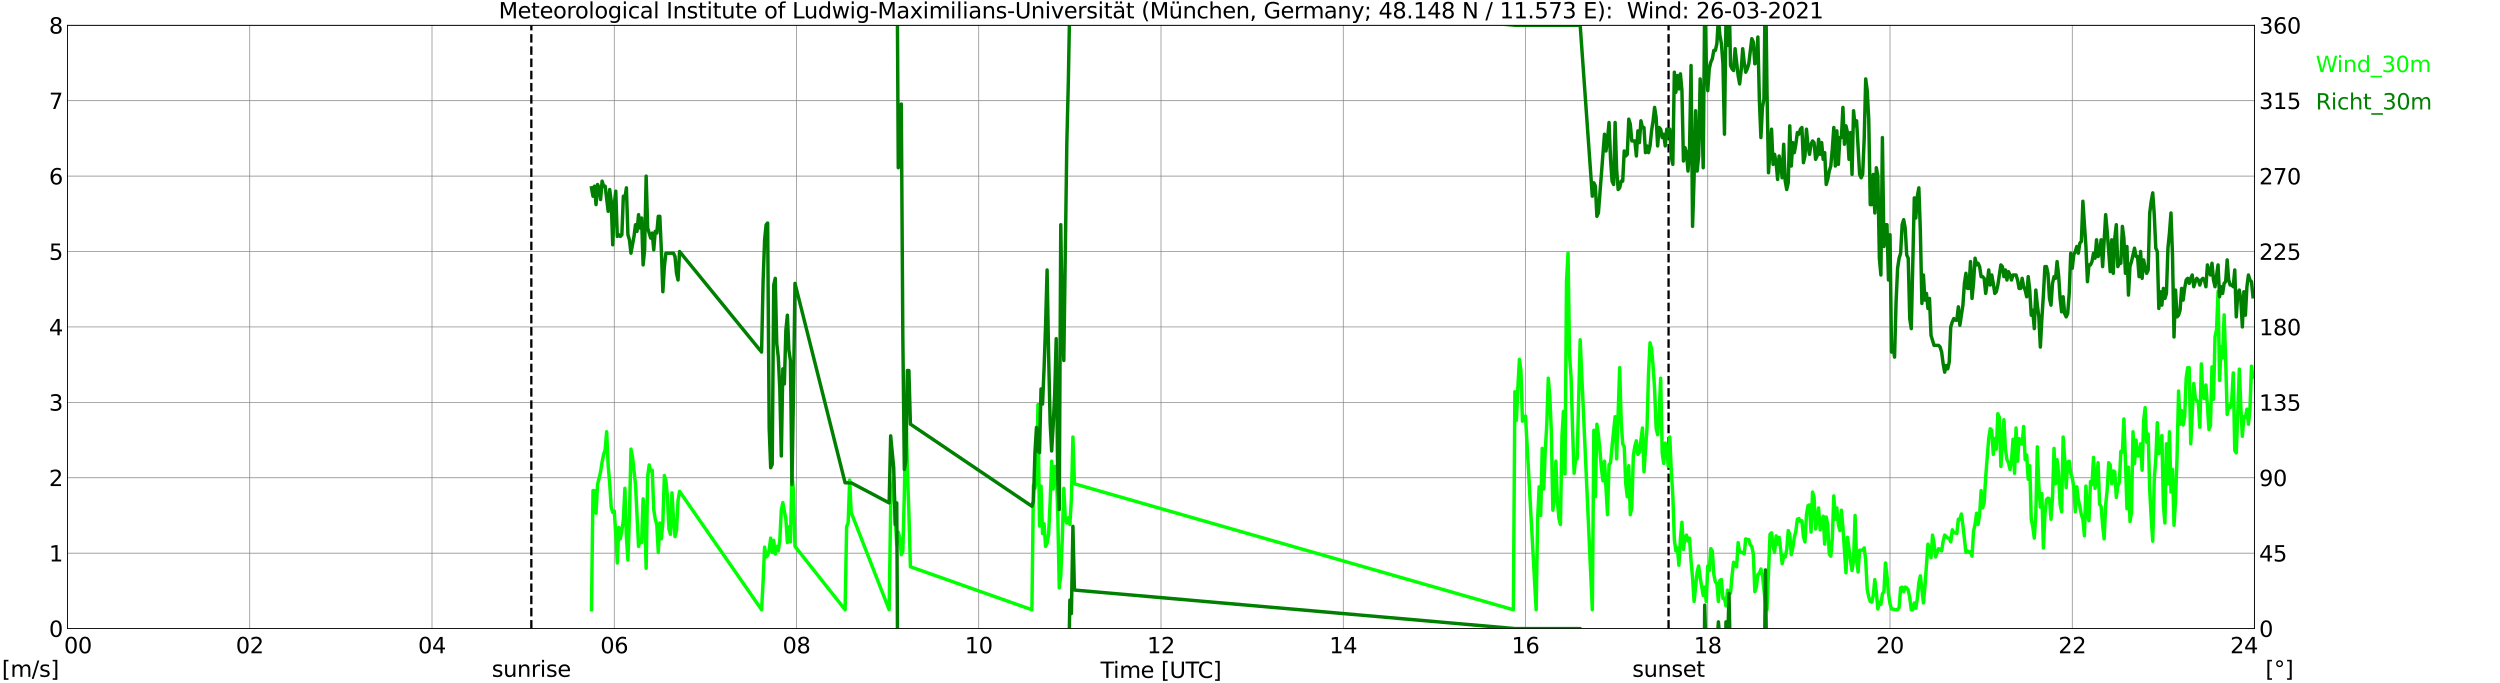 <?xml version="1.0" encoding="utf-8" standalone="no"?>
<!DOCTYPE svg PUBLIC "-//W3C//DTD SVG 1.1//EN"
  "http://www.w3.org/Graphics/SVG/1.1/DTD/svg11.dtd">
<svg xmlns:xlink="http://www.w3.org/1999/xlink" width="1085.4pt" height="296.64pt" viewBox="0 0 1085.4 296.64" xmlns="http://www.w3.org/2000/svg" version="1.1">
 <defs>
  <style type="text/css">*{stroke-linejoin: round; stroke-linecap: butt}</style>
 </defs>
 <g id="figure_1">
  <g id="patch_1">
   <path d="M 0 296.64 
L 1085.4 296.64 
L 1085.4 0 
L 0 0 
z
" style="fill: #ffffff"/>
  </g>
  <g id="axes_1">
   <g id="patch_2">
    <path d="M 29.306 272.909 
L 978.814 272.909 
L 978.814 10.976 
L 29.306 10.976 
z
" style="fill: #ffffff"/>
   </g>
   <g id="patch_3">
    <path d="M 978.814 272.909 
L 978.814 272.909 
L 978.814 10.976 
L 978.814 10.976 
z
" clip-path="url(#p9c9024d1d1)" style="fill: #d3d3d3; opacity: 0.25; stroke: #d3d3d3; stroke-linejoin: miter"/>
   </g>
   <g id="matplotlib.axis_1">
    <g id="xtick_1">
     <g id="line2d_1">
      <path d="M 29.306 272.909 
L 29.306 10.976 
" clip-path="url(#p9c9024d1d1)" style="fill: none; stroke: #808080; stroke-width: 0.3; stroke-linecap: square"/>
     </g>
     <g id="line2d_2"/>
     <g id="text_1">
      <!--    00 -->
      <g transform="translate(18.733 283.627) scale(0.095 -0.095)">
       <defs>
        <path id="DejaVuSans-20" transform="scale(0.016)"/>
        <path id="DejaVuSans-30" d="M 2034 4250 
Q 1547 4250 1301 3770 
Q 1056 3291 1056 2328 
Q 1056 1369 1301 889 
Q 1547 409 2034 409 
Q 2525 409 2770 889 
Q 3016 1369 3016 2328 
Q 3016 3291 2770 3770 
Q 2525 4250 2034 4250 
z
M 2034 4750 
Q 2819 4750 3233 4129 
Q 3647 3509 3647 2328 
Q 3647 1150 3233 529 
Q 2819 -91 2034 -91 
Q 1250 -91 836 529 
Q 422 1150 422 2328 
Q 422 3509 836 4129 
Q 1250 4750 2034 4750 
z
" transform="scale(0.016)"/>
       </defs>
       <use xlink:href="#DejaVuSans-20"/>
       <use xlink:href="#DejaVuSans-20" transform="translate(31.787 0)"/>
       <use xlink:href="#DejaVuSans-20" transform="translate(63.574 0)"/>
       <use xlink:href="#DejaVuSans-30" transform="translate(95.361 0)"/>
       <use xlink:href="#DejaVuSans-30" transform="translate(158.984 0)"/>
      </g>
     </g>
    </g>
    <g id="xtick_2">
     <g id="line2d_3">
      <path d="M 108.431 272.909 
L 108.431 10.976 
" clip-path="url(#p9c9024d1d1)" style="fill: none; stroke: #808080; stroke-width: 0.3; stroke-linecap: square"/>
     </g>
     <g id="line2d_4"/>
     <g id="text_2">
      <!-- 02 -->
      <g transform="translate(102.387 283.627) scale(0.095 -0.095)">
       <defs>
        <path id="DejaVuSans-32" d="M 1228 531 
L 3431 531 
L 3431 0 
L 469 0 
L 469 531 
Q 828 903 1448 1529 
Q 2069 2156 2228 2338 
Q 2531 2678 2651 2914 
Q 2772 3150 2772 3378 
Q 2772 3750 2511 3984 
Q 2250 4219 1831 4219 
Q 1534 4219 1204 4116 
Q 875 4013 500 3803 
L 500 4441 
Q 881 4594 1212 4672 
Q 1544 4750 1819 4750 
Q 2544 4750 2975 4387 
Q 3406 4025 3406 3419 
Q 3406 3131 3298 2873 
Q 3191 2616 2906 2266 
Q 2828 2175 2409 1742 
Q 1991 1309 1228 531 
z
" transform="scale(0.016)"/>
       </defs>
       <use xlink:href="#DejaVuSans-30"/>
       <use xlink:href="#DejaVuSans-32" transform="translate(63.623 0)"/>
      </g>
     </g>
    </g>
    <g id="xtick_3">
     <g id="line2d_5">
      <path d="M 187.557 272.909 
L 187.557 10.976 
" clip-path="url(#p9c9024d1d1)" style="fill: none; stroke: #808080; stroke-width: 0.3; stroke-linecap: square"/>
     </g>
     <g id="line2d_6"/>
     <g id="text_3">
      <!-- 04 -->
      <g transform="translate(181.513 283.627) scale(0.095 -0.095)">
       <defs>
        <path id="DejaVuSans-34" d="M 2419 4116 
L 825 1625 
L 2419 1625 
L 2419 4116 
z
M 2253 4666 
L 3047 4666 
L 3047 1625 
L 3713 1625 
L 3713 1100 
L 3047 1100 
L 3047 0 
L 2419 0 
L 2419 1100 
L 313 1100 
L 313 1709 
L 2253 4666 
z
" transform="scale(0.016)"/>
       </defs>
       <use xlink:href="#DejaVuSans-30"/>
       <use xlink:href="#DejaVuSans-34" transform="translate(63.623 0)"/>
      </g>
     </g>
    </g>
    <g id="xtick_4">
     <g id="line2d_7">
      <path d="M 266.683 272.909 
L 266.683 10.976 
" clip-path="url(#p9c9024d1d1)" style="fill: none; stroke: #808080; stroke-width: 0.3; stroke-linecap: square"/>
     </g>
     <g id="line2d_8"/>
     <g id="text_4">
      <!-- 06 -->
      <g transform="translate(260.638 283.627) scale(0.095 -0.095)">
       <defs>
        <path id="DejaVuSans-36" d="M 2113 2584 
Q 1688 2584 1439 2293 
Q 1191 2003 1191 1497 
Q 1191 994 1439 701 
Q 1688 409 2113 409 
Q 2538 409 2786 701 
Q 3034 994 3034 1497 
Q 3034 2003 2786 2293 
Q 2538 2584 2113 2584 
z
M 3366 4563 
L 3366 3988 
Q 3128 4100 2886 4159 
Q 2644 4219 2406 4219 
Q 1781 4219 1451 3797 
Q 1122 3375 1075 2522 
Q 1259 2794 1537 2939 
Q 1816 3084 2150 3084 
Q 2853 3084 3261 2657 
Q 3669 2231 3669 1497 
Q 3669 778 3244 343 
Q 2819 -91 2113 -91 
Q 1303 -91 875 529 
Q 447 1150 447 2328 
Q 447 3434 972 4092 
Q 1497 4750 2381 4750 
Q 2619 4750 2861 4703 
Q 3103 4656 3366 4563 
z
" transform="scale(0.016)"/>
       </defs>
       <use xlink:href="#DejaVuSans-30"/>
       <use xlink:href="#DejaVuSans-36" transform="translate(63.623 0)"/>
      </g>
     </g>
    </g>
    <g id="xtick_5">
     <g id="line2d_9">
      <path d="M 345.808 272.909 
L 345.808 10.976 
" clip-path="url(#p9c9024d1d1)" style="fill: none; stroke: #808080; stroke-width: 0.3; stroke-linecap: square"/>
     </g>
     <g id="line2d_10"/>
     <g id="text_5">
      <!-- 08 -->
      <g transform="translate(339.764 283.627) scale(0.095 -0.095)">
       <defs>
        <path id="DejaVuSans-38" d="M 2034 2216 
Q 1584 2216 1326 1975 
Q 1069 1734 1069 1313 
Q 1069 891 1326 650 
Q 1584 409 2034 409 
Q 2484 409 2743 651 
Q 3003 894 3003 1313 
Q 3003 1734 2745 1975 
Q 2488 2216 2034 2216 
z
M 1403 2484 
Q 997 2584 770 2862 
Q 544 3141 544 3541 
Q 544 4100 942 4425 
Q 1341 4750 2034 4750 
Q 2731 4750 3128 4425 
Q 3525 4100 3525 3541 
Q 3525 3141 3298 2862 
Q 3072 2584 2669 2484 
Q 3125 2378 3379 2068 
Q 3634 1759 3634 1313 
Q 3634 634 3220 271 
Q 2806 -91 2034 -91 
Q 1263 -91 848 271 
Q 434 634 434 1313 
Q 434 1759 690 2068 
Q 947 2378 1403 2484 
z
M 1172 3481 
Q 1172 3119 1398 2916 
Q 1625 2713 2034 2713 
Q 2441 2713 2670 2916 
Q 2900 3119 2900 3481 
Q 2900 3844 2670 4047 
Q 2441 4250 2034 4250 
Q 1625 4250 1398 4047 
Q 1172 3844 1172 3481 
z
" transform="scale(0.016)"/>
       </defs>
       <use xlink:href="#DejaVuSans-30"/>
       <use xlink:href="#DejaVuSans-38" transform="translate(63.623 0)"/>
      </g>
     </g>
    </g>
    <g id="xtick_6">
     <g id="line2d_11">
      <path d="M 424.934 272.909 
L 424.934 10.976 
" clip-path="url(#p9c9024d1d1)" style="fill: none; stroke: #808080; stroke-width: 0.3; stroke-linecap: square"/>
     </g>
     <g id="line2d_12"/>
     <g id="text_6">
      <!-- 10 -->
      <g transform="translate(418.89 283.627) scale(0.095 -0.095)">
       <defs>
        <path id="DejaVuSans-31" d="M 794 531 
L 1825 531 
L 1825 4091 
L 703 3866 
L 703 4441 
L 1819 4666 
L 2450 4666 
L 2450 531 
L 3481 531 
L 3481 0 
L 794 0 
L 794 531 
z
" transform="scale(0.016)"/>
       </defs>
       <use xlink:href="#DejaVuSans-31"/>
       <use xlink:href="#DejaVuSans-30" transform="translate(63.623 0)"/>
      </g>
     </g>
    </g>
    <g id="xtick_7">
     <g id="line2d_13">
      <path d="M 504.06 272.909 
L 504.06 10.976 
" clip-path="url(#p9c9024d1d1)" style="fill: none; stroke: #808080; stroke-width: 0.3; stroke-linecap: square"/>
     </g>
     <g id="line2d_14"/>
     <g id="text_7">
      <!-- 12 -->
      <g transform="translate(498.015 283.627) scale(0.095 -0.095)">
       <use xlink:href="#DejaVuSans-31"/>
       <use xlink:href="#DejaVuSans-32" transform="translate(63.623 0)"/>
      </g>
     </g>
    </g>
    <g id="xtick_8">
     <g id="line2d_15">
      <path d="M 583.185 272.909 
L 583.185 10.976 
" clip-path="url(#p9c9024d1d1)" style="fill: none; stroke: #808080; stroke-width: 0.3; stroke-linecap: square"/>
     </g>
     <g id="line2d_16"/>
     <g id="text_8">
      <!-- 14 -->
      <g transform="translate(577.141 283.627) scale(0.095 -0.095)">
       <use xlink:href="#DejaVuSans-31"/>
       <use xlink:href="#DejaVuSans-34" transform="translate(63.623 0)"/>
      </g>
     </g>
    </g>
    <g id="xtick_9">
     <g id="line2d_17">
      <path d="M 662.311 272.909 
L 662.311 10.976 
" clip-path="url(#p9c9024d1d1)" style="fill: none; stroke: #808080; stroke-width: 0.3; stroke-linecap: square"/>
     </g>
     <g id="line2d_18"/>
     <g id="text_9">
      <!-- 16 -->
      <g transform="translate(656.267 283.627) scale(0.095 -0.095)">
       <use xlink:href="#DejaVuSans-31"/>
       <use xlink:href="#DejaVuSans-36" transform="translate(63.623 0)"/>
      </g>
     </g>
    </g>
    <g id="xtick_10">
     <g id="line2d_19">
      <path d="M 741.437 272.909 
L 741.437 10.976 
" clip-path="url(#p9c9024d1d1)" style="fill: none; stroke: #808080; stroke-width: 0.3; stroke-linecap: square"/>
     </g>
     <g id="line2d_20"/>
     <g id="text_10">
      <!-- 18 -->
      <g transform="translate(735.392 283.627) scale(0.095 -0.095)">
       <use xlink:href="#DejaVuSans-31"/>
       <use xlink:href="#DejaVuSans-38" transform="translate(63.623 0)"/>
      </g>
     </g>
    </g>
    <g id="xtick_11">
     <g id="line2d_21">
      <path d="M 820.562 272.909 
L 820.562 10.976 
" clip-path="url(#p9c9024d1d1)" style="fill: none; stroke: #808080; stroke-width: 0.3; stroke-linecap: square"/>
     </g>
     <g id="line2d_22"/>
     <g id="text_11">
      <!-- 20 -->
      <g transform="translate(814.518 283.627) scale(0.095 -0.095)">
       <use xlink:href="#DejaVuSans-32"/>
       <use xlink:href="#DejaVuSans-30" transform="translate(63.623 0)"/>
      </g>
     </g>
    </g>
    <g id="xtick_12">
     <g id="line2d_23">
      <path d="M 899.688 272.909 
L 899.688 10.976 
" clip-path="url(#p9c9024d1d1)" style="fill: none; stroke: #808080; stroke-width: 0.3; stroke-linecap: square"/>
     </g>
     <g id="line2d_24"/>
     <g id="text_12">
      <!-- 22 -->
      <g transform="translate(893.644 283.627) scale(0.095 -0.095)">
       <use xlink:href="#DejaVuSans-32"/>
       <use xlink:href="#DejaVuSans-32" transform="translate(63.623 0)"/>
      </g>
     </g>
    </g>
    <g id="xtick_13">
     <g id="line2d_25">
      <path d="M 978.814 272.909 
L 978.814 10.976 
" clip-path="url(#p9c9024d1d1)" style="fill: none; stroke: #808080; stroke-width: 0.3; stroke-linecap: square"/>
     </g>
     <g id="line2d_26"/>
     <g id="text_13">
      <!-- 24    -->
      <g transform="translate(968.241 283.627) scale(0.095 -0.095)">
       <use xlink:href="#DejaVuSans-32"/>
       <use xlink:href="#DejaVuSans-34" transform="translate(63.623 0)"/>
       <use xlink:href="#DejaVuSans-20" transform="translate(127.246 0)"/>
       <use xlink:href="#DejaVuSans-20" transform="translate(159.033 0)"/>
       <use xlink:href="#DejaVuSans-20" transform="translate(190.82 0)"/>
      </g>
     </g>
    </g>
    <g id="text_14">
     <!-- Time [UTC] -->
     <g transform="translate(477.806 294.322) scale(0.095 -0.095)">
      <defs>
       <path id="DejaVuSans-54" d="M -19 4666 
L 3928 4666 
L 3928 4134 
L 2272 4134 
L 2272 0 
L 1638 0 
L 1638 4134 
L -19 4134 
L -19 4666 
z
" transform="scale(0.016)"/>
       <path id="DejaVuSans-69" d="M 603 3500 
L 1178 3500 
L 1178 0 
L 603 0 
L 603 3500 
z
M 603 4863 
L 1178 4863 
L 1178 4134 
L 603 4134 
L 603 4863 
z
" transform="scale(0.016)"/>
       <path id="DejaVuSans-6d" d="M 3328 2828 
Q 3544 3216 3844 3400 
Q 4144 3584 4550 3584 
Q 5097 3584 5394 3201 
Q 5691 2819 5691 2113 
L 5691 0 
L 5113 0 
L 5113 2094 
Q 5113 2597 4934 2840 
Q 4756 3084 4391 3084 
Q 3944 3084 3684 2787 
Q 3425 2491 3425 1978 
L 3425 0 
L 2847 0 
L 2847 2094 
Q 2847 2600 2669 2842 
Q 2491 3084 2119 3084 
Q 1678 3084 1418 2786 
Q 1159 2488 1159 1978 
L 1159 0 
L 581 0 
L 581 3500 
L 1159 3500 
L 1159 2956 
Q 1356 3278 1631 3431 
Q 1906 3584 2284 3584 
Q 2666 3584 2933 3390 
Q 3200 3197 3328 2828 
z
" transform="scale(0.016)"/>
       <path id="DejaVuSans-65" d="M 3597 1894 
L 3597 1613 
L 953 1613 
Q 991 1019 1311 708 
Q 1631 397 2203 397 
Q 2534 397 2845 478 
Q 3156 559 3463 722 
L 3463 178 
Q 3153 47 2828 -22 
Q 2503 -91 2169 -91 
Q 1331 -91 842 396 
Q 353 884 353 1716 
Q 353 2575 817 3079 
Q 1281 3584 2069 3584 
Q 2775 3584 3186 3129 
Q 3597 2675 3597 1894 
z
M 3022 2063 
Q 3016 2534 2758 2815 
Q 2500 3097 2075 3097 
Q 1594 3097 1305 2825 
Q 1016 2553 972 2059 
L 3022 2063 
z
" transform="scale(0.016)"/>
       <path id="DejaVuSans-5b" d="M 550 4863 
L 1875 4863 
L 1875 4416 
L 1125 4416 
L 1125 -397 
L 1875 -397 
L 1875 -844 
L 550 -844 
L 550 4863 
z
" transform="scale(0.016)"/>
       <path id="DejaVuSans-55" d="M 556 4666 
L 1191 4666 
L 1191 1831 
Q 1191 1081 1462 751 
Q 1734 422 2344 422 
Q 2950 422 3222 751 
Q 3494 1081 3494 1831 
L 3494 4666 
L 4128 4666 
L 4128 1753 
Q 4128 841 3676 375 
Q 3225 -91 2344 -91 
Q 1459 -91 1007 375 
Q 556 841 556 1753 
L 556 4666 
z
" transform="scale(0.016)"/>
       <path id="DejaVuSans-43" d="M 4122 4306 
L 4122 3641 
Q 3803 3938 3442 4084 
Q 3081 4231 2675 4231 
Q 1875 4231 1450 3742 
Q 1025 3253 1025 2328 
Q 1025 1406 1450 917 
Q 1875 428 2675 428 
Q 3081 428 3442 575 
Q 3803 722 4122 1019 
L 4122 359 
Q 3791 134 3420 21 
Q 3050 -91 2638 -91 
Q 1578 -91 968 557 
Q 359 1206 359 2328 
Q 359 3453 968 4101 
Q 1578 4750 2638 4750 
Q 3056 4750 3426 4639 
Q 3797 4528 4122 4306 
z
" transform="scale(0.016)"/>
       <path id="DejaVuSans-5d" d="M 1947 4863 
L 1947 -844 
L 622 -844 
L 622 -397 
L 1369 -397 
L 1369 4416 
L 622 4416 
L 622 4863 
L 1947 4863 
z
" transform="scale(0.016)"/>
      </defs>
      <use xlink:href="#DejaVuSans-54"/>
      <use xlink:href="#DejaVuSans-69" transform="translate(57.959 0)"/>
      <use xlink:href="#DejaVuSans-6d" transform="translate(85.742 0)"/>
      <use xlink:href="#DejaVuSans-65" transform="translate(183.154 0)"/>
      <use xlink:href="#DejaVuSans-20" transform="translate(244.678 0)"/>
      <use xlink:href="#DejaVuSans-5b" transform="translate(276.465 0)"/>
      <use xlink:href="#DejaVuSans-55" transform="translate(315.479 0)"/>
      <use xlink:href="#DejaVuSans-54" transform="translate(388.672 0)"/>
      <use xlink:href="#DejaVuSans-43" transform="translate(443.881 0)"/>
      <use xlink:href="#DejaVuSans-5d" transform="translate(513.705 0)"/>
     </g>
    </g>
   </g>
   <g id="matplotlib.axis_2">
    <g id="ytick_1">
     <g id="line2d_27">
      <path d="M 29.306 272.909 
L 978.814 272.909 
" clip-path="url(#p9c9024d1d1)" style="fill: none; stroke: #808080; stroke-width: 0.3; stroke-linecap: square"/>
     </g>
     <g id="line2d_28"/>
     <g id="text_15">
      <!-- 0 -->
      <g transform="translate(21.261 276.518) scale(0.095 -0.095)">
       <use xlink:href="#DejaVuSans-30"/>
      </g>
     </g>
    </g>
    <g id="ytick_2">
     <g id="line2d_29">
      <path d="M 29.306 240.167 
L 978.814 240.167 
" clip-path="url(#p9c9024d1d1)" style="fill: none; stroke: #808080; stroke-width: 0.3; stroke-linecap: square"/>
     </g>
     <g id="line2d_30"/>
     <g id="text_16">
      <!-- 1 -->
      <g transform="translate(21.261 243.776) scale(0.095 -0.095)">
       <use xlink:href="#DejaVuSans-31"/>
      </g>
     </g>
    </g>
    <g id="ytick_3">
     <g id="line2d_31">
      <path d="M 29.306 207.426 
L 978.814 207.426 
" clip-path="url(#p9c9024d1d1)" style="fill: none; stroke: #808080; stroke-width: 0.3; stroke-linecap: square"/>
     </g>
     <g id="line2d_32"/>
     <g id="text_17">
      <!-- 2 -->
      <g transform="translate(21.261 211.035) scale(0.095 -0.095)">
       <use xlink:href="#DejaVuSans-32"/>
      </g>
     </g>
    </g>
    <g id="ytick_4">
     <g id="line2d_33">
      <path d="M 29.306 174.684 
L 978.814 174.684 
" clip-path="url(#p9c9024d1d1)" style="fill: none; stroke: #808080; stroke-width: 0.3; stroke-linecap: square"/>
     </g>
     <g id="line2d_34"/>
     <g id="text_18">
      <!-- 3 -->
      <g transform="translate(21.261 178.293) scale(0.095 -0.095)">
       <defs>
        <path id="DejaVuSans-33" d="M 2597 2516 
Q 3050 2419 3304 2112 
Q 3559 1806 3559 1356 
Q 3559 666 3084 287 
Q 2609 -91 1734 -91 
Q 1441 -91 1130 -33 
Q 819 25 488 141 
L 488 750 
Q 750 597 1062 519 
Q 1375 441 1716 441 
Q 2309 441 2620 675 
Q 2931 909 2931 1356 
Q 2931 1769 2642 2001 
Q 2353 2234 1838 2234 
L 1294 2234 
L 1294 2753 
L 1863 2753 
Q 2328 2753 2575 2939 
Q 2822 3125 2822 3475 
Q 2822 3834 2567 4026 
Q 2313 4219 1838 4219 
Q 1578 4219 1281 4162 
Q 984 4106 628 3988 
L 628 4550 
Q 988 4650 1302 4700 
Q 1616 4750 1894 4750 
Q 2613 4750 3031 4423 
Q 3450 4097 3450 3541 
Q 3450 3153 3228 2886 
Q 3006 2619 2597 2516 
z
" transform="scale(0.016)"/>
       </defs>
       <use xlink:href="#DejaVuSans-33"/>
      </g>
     </g>
    </g>
    <g id="ytick_5">
     <g id="line2d_35">
      <path d="M 29.306 141.942 
L 978.814 141.942 
" clip-path="url(#p9c9024d1d1)" style="fill: none; stroke: #808080; stroke-width: 0.3; stroke-linecap: square"/>
     </g>
     <g id="line2d_36"/>
     <g id="text_19">
      <!-- 4 -->
      <g transform="translate(21.261 145.551) scale(0.095 -0.095)">
       <use xlink:href="#DejaVuSans-34"/>
      </g>
     </g>
    </g>
    <g id="ytick_6">
     <g id="line2d_37">
      <path d="M 29.306 109.201 
L 978.814 109.201 
" clip-path="url(#p9c9024d1d1)" style="fill: none; stroke: #808080; stroke-width: 0.3; stroke-linecap: square"/>
     </g>
     <g id="line2d_38"/>
     <g id="text_20">
      <!-- 5 -->
      <g transform="translate(21.261 112.81) scale(0.095 -0.095)">
       <defs>
        <path id="DejaVuSans-35" d="M 691 4666 
L 3169 4666 
L 3169 4134 
L 1269 4134 
L 1269 2991 
Q 1406 3038 1543 3061 
Q 1681 3084 1819 3084 
Q 2600 3084 3056 2656 
Q 3513 2228 3513 1497 
Q 3513 744 3044 326 
Q 2575 -91 1722 -91 
Q 1428 -91 1123 -41 
Q 819 9 494 109 
L 494 744 
Q 775 591 1075 516 
Q 1375 441 1709 441 
Q 2250 441 2565 725 
Q 2881 1009 2881 1497 
Q 2881 1984 2565 2268 
Q 2250 2553 1709 2553 
Q 1456 2553 1204 2497 
Q 953 2441 691 2322 
L 691 4666 
z
" transform="scale(0.016)"/>
       </defs>
       <use xlink:href="#DejaVuSans-35"/>
      </g>
     </g>
    </g>
    <g id="ytick_7">
     <g id="line2d_39">
      <path d="M 29.306 76.459 
L 978.814 76.459 
" clip-path="url(#p9c9024d1d1)" style="fill: none; stroke: #808080; stroke-width: 0.3; stroke-linecap: square"/>
     </g>
     <g id="line2d_40"/>
     <g id="text_21">
      <!-- 6 -->
      <g transform="translate(21.261 80.068) scale(0.095 -0.095)">
       <use xlink:href="#DejaVuSans-36"/>
      </g>
     </g>
    </g>
    <g id="ytick_8">
     <g id="line2d_41">
      <path d="M 29.306 43.717 
L 978.814 43.717 
" clip-path="url(#p9c9024d1d1)" style="fill: none; stroke: #808080; stroke-width: 0.3; stroke-linecap: square"/>
     </g>
     <g id="line2d_42"/>
     <g id="text_22">
      <!-- 7 -->
      <g transform="translate(21.261 47.327) scale(0.095 -0.095)">
       <defs>
        <path id="DejaVuSans-37" d="M 525 4666 
L 3525 4666 
L 3525 4397 
L 1831 0 
L 1172 0 
L 2766 4134 
L 525 4134 
L 525 4666 
z
" transform="scale(0.016)"/>
       </defs>
       <use xlink:href="#DejaVuSans-37"/>
      </g>
     </g>
    </g>
    <g id="ytick_9">
     <g id="line2d_43">
      <path d="M 29.306 10.976 
L 978.814 10.976 
" clip-path="url(#p9c9024d1d1)" style="fill: none; stroke: #808080; stroke-width: 0.3; stroke-linecap: square"/>
     </g>
     <g id="line2d_44"/>
     <g id="text_23">
      <!-- 8 -->
      <g transform="translate(21.261 14.585) scale(0.095 -0.095)">
       <use xlink:href="#DejaVuSans-38"/>
      </g>
     </g>
    </g>
   </g>
   <g id="line2d_45">
    <path d="M 230.681 272.909 
L 230.681 10.976 
" clip-path="url(#p9c9024d1d1)" style="fill: none; stroke-dasharray: 3.7,1.6; stroke-dashoffset: 0; stroke: #000000"/>
   </g>
   <g id="line2d_46">
    <path d="M 724.425 272.909 
L 724.425 10.976 
" clip-path="url(#p9c9024d1d1)" style="fill: none; stroke-dasharray: 3.7,1.6; stroke-dashoffset: 0; stroke: #000000"/>
   </g>
   <g id="line2d_47">
    <path d="M 256.792 264.723 
L 257.451 212.992 
L 258.111 212.992 
L 258.77 222.814 
L 259.43 210.372 
L 260.748 204.806 
L 261.408 200.55 
L 262.067 197.276 
L 262.726 195.311 
L 263.386 187.453 
L 264.045 202.187 
L 264.705 210.045 
L 265.364 220.195 
L 266.023 222.487 
L 266.683 221.832 
L 267.342 231.654 
L 268.002 244.424 
L 268.661 229.035 
L 269.32 233.946 
L 269.98 230.345 
L 270.639 225.761 
L 271.298 212.009 
L 271.958 233.291 
L 272.617 243.114 
L 273.277 223.796 
L 273.936 194.984 
L 274.595 198.258 
L 275.914 210.372 
L 277.233 237.22 
L 277.892 234.601 
L 278.552 235.583 
L 279.211 216.593 
L 279.87 223.469 
L 280.53 246.715 
L 281.189 206.771 
L 281.849 201.859 
L 282.508 204.479 
L 283.167 204.151 
L 283.827 221.177 
L 284.486 225.433 
L 285.145 227.725 
L 285.805 239.84 
L 286.464 227.071 
L 287.124 233.946 
L 287.783 226.743 
L 288.442 206.443 
L 289.102 208.735 
L 289.761 215.284 
L 290.42 229.69 
L 291.08 231.982 
L 291.739 213.974 
L 292.399 225.106 
L 293.058 232.964 
L 293.717 230.345 
L 294.377 217.248 
L 295.036 213.319 
L 330.643 264.723 
L 331.302 252.609 
L 331.961 237.548 
L 332.621 241.804 
L 333.28 241.149 
L 333.94 238.857 
L 334.599 233.619 
L 335.258 239.84 
L 335.918 234.601 
L 336.577 240.495 
L 337.236 237.22 
L 337.896 239.185 
L 338.555 234.601 
L 339.215 221.504 
L 339.874 218.23 
L 341.193 225.433 
L 341.852 235.583 
L 342.512 228.708 
L 343.171 235.256 
L 343.83 206.116 
L 344.49 212.992 
L 345.149 237.22 
L 366.909 264.723 
L 367.568 228.708 
L 368.227 227.071 
L 368.887 208.408 
L 369.546 222.487 
L 386.031 264.723 
L 386.69 219.867 
L 387.349 212.009 
L 388.009 207.426 
L 388.668 225.433 
L 389.328 236.566 
L 389.987 231 
L 390.646 233.619 
L 391.306 240.822 
L 391.965 239.512 
L 392.624 214.956 
L 393.284 175.666 
L 393.943 203.497 
L 394.603 222.814 
L 395.262 246.061 
L 448.012 264.723 
L 448.672 210.7 
L 449.331 212.009 
L 449.991 208.08 
L 450.65 175.666 
L 451.309 228.38 
L 451.969 211.027 
L 452.628 231.654 
L 453.287 227.398 
L 453.947 237.22 
L 454.606 235.911 
L 455.266 231.982 
L 455.925 217.903 
L 456.584 200.222 
L 457.244 212.337 
L 457.903 202.514 
L 458.563 203.497 
L 459.222 222.159 
L 459.881 255.228 
L 460.541 249.99 
L 461.2 233.946 
L 461.859 212.009 
L 462.519 225.433 
L 463.178 227.071 
L 463.838 224.779 
L 464.497 227.725 
L 465.156 216.593 
L 465.816 189.745 
L 466.475 210.045 
L 657.036 264.723 
L 657.695 170.1 
L 658.355 182.542 
L 659.014 167.808 
L 659.674 156.021 
L 660.333 160.932 
L 660.992 182.869 
L 661.652 182.214 
L 662.311 180.577 
L 666.927 264.723 
L 667.586 225.106 
L 668.246 211.355 
L 668.905 223.796 
L 669.564 194.656 
L 670.224 212.337 
L 670.883 195.639 
L 671.542 184.506 
L 672.202 164.207 
L 672.861 172.065 
L 673.521 187.126 
L 674.18 221.504 
L 674.839 216.593 
L 675.499 200.222 
L 676.158 217.575 
L 676.817 225.106 
L 677.477 227.725 
L 678.136 189.418 
L 678.796 178.613 
L 679.455 205.788 
L 680.114 122.297 
L 680.774 109.855 
L 681.433 154.384 
L 682.092 163.552 
L 682.752 186.798 
L 683.411 205.461 
L 684.071 199.24 
L 684.73 199.24 
L 686.049 147.508 
L 691.324 264.723 
L 691.983 186.798 
L 692.643 215.611 
L 693.302 184.179 
L 693.961 188.763 
L 694.621 195.311 
L 695.28 203.497 
L 695.939 208.735 
L 696.599 200.222 
L 697.918 223.469 
L 698.577 201.859 
L 699.236 200.877 
L 699.896 193.674 
L 701.215 180.905 
L 701.874 199.24 
L 703.193 159.623 
L 703.852 182.869 
L 704.511 192.692 
L 705.171 194.001 
L 705.83 210.045 
L 706.49 215.611 
L 707.149 202.187 
L 707.808 223.469 
L 708.468 220.195 
L 709.127 197.93 
L 709.786 193.674 
L 710.446 191.382 
L 711.105 197.276 
L 711.765 196.293 
L 713.083 185.816 
L 713.743 204.806 
L 715.062 185.816 
L 715.721 161.915 
L 716.38 148.818 
L 717.04 151.437 
L 717.699 158.968 
L 718.358 168.79 
L 719.018 185.816 
L 719.677 188.763 
L 720.337 179.595 
L 720.996 164.207 
L 721.655 196.621 
L 722.315 201.205 
L 722.974 192.364 
L 723.633 194.656 
L 724.293 202.514 
L 724.952 189.745 
L 725.612 204.479 
L 726.271 215.284 
L 726.93 234.274 
L 727.59 239.185 
L 728.249 237.875 
L 728.909 245.406 
L 729.568 233.946 
L 730.227 226.743 
L 730.887 238.53 
L 731.546 233.619 
L 732.205 232.309 
L 732.865 234.928 
L 733.524 233.619 
L 734.184 243.441 
L 734.843 250.972 
L 735.502 261.122 
L 736.821 248.353 
L 737.48 245.733 
L 738.14 250.644 
L 739.459 258.502 
L 740.118 254.901 
L 740.777 261.122 
L 741.437 245.733 
L 742.096 247.698 
L 742.756 238.203 
L 743.415 239.185 
L 744.074 249.335 
L 744.734 252.609 
L 745.393 253.264 
L 746.052 261.122 
L 746.712 251.954 
L 747.371 251.627 
L 748.031 259.812 
L 748.69 259.812 
L 749.349 263.086 
L 750.009 256.211 
L 750.668 257.52 
L 751.327 257.52 
L 751.987 249.99 
L 752.646 244.096 
L 753.965 246.061 
L 754.624 235.583 
L 755.284 239.84 
L 756.602 239.84 
L 757.262 240.495 
L 757.921 233.946 
L 758.581 234.274 
L 759.24 234.274 
L 759.899 236.566 
L 760.559 237.22 
L 761.218 240.495 
L 761.878 256.865 
L 762.537 254.901 
L 763.196 249.335 
L 763.856 249.007 
L 764.515 247.043 
L 765.174 249.662 
L 766.493 262.104 
L 767.153 264.723 
L 768.471 231.982 
L 769.131 231.327 
L 769.79 237.22 
L 770.449 239.84 
L 771.109 232.637 
L 771.768 236.238 
L 772.428 233.291 
L 773.087 238.53 
L 773.746 244.751 
L 774.406 241.149 
L 775.065 241.804 
L 775.725 238.53 
L 776.384 230.345 
L 777.043 231.982 
L 777.703 240.822 
L 778.362 237.875 
L 779.021 233.291 
L 779.681 230.672 
L 780.34 225.433 
L 781 225.106 
L 781.659 226.416 
L 782.318 226.088 
L 782.978 232.964 
L 783.637 235.256 
L 784.296 223.469 
L 784.956 219.54 
L 785.615 219.213 
L 786.275 231 
L 786.934 213.646 
L 787.593 215.938 
L 788.253 229.69 
L 788.912 225.761 
L 789.572 220.522 
L 790.231 230.017 
L 790.89 227.725 
L 791.55 224.124 
L 792.209 236.238 
L 792.868 224.451 
L 793.528 228.053 
L 794.187 240.495 
L 794.847 241.477 
L 795.506 233.946 
L 796.165 215.284 
L 796.825 225.433 
L 797.484 220.522 
L 798.143 227.725 
L 798.803 230.345 
L 799.462 221.504 
L 800.122 229.035 
L 801.44 248.68 
L 802.1 233.291 
L 803.419 243.441 
L 804.078 247.698 
L 804.737 243.441 
L 805.397 223.796 
L 806.056 243.114 
L 806.715 248.353 
L 807.375 238.857 
L 808.694 238.857 
L 809.353 237.875 
L 810.012 243.114 
L 810.672 255.883 
L 811.331 259.157 
L 811.99 261.122 
L 812.65 261.449 
L 813.309 258.502 
L 813.969 251.627 
L 814.628 257.193 
L 815.287 264.396 
L 815.947 261.449 
L 816.606 262.431 
L 817.265 257.848 
L 817.925 256.865 
L 818.584 244.424 
L 819.244 249.662 
L 819.903 257.848 
L 820.562 262.104 
L 821.222 264.396 
L 821.881 264.396 
L 822.541 264.723 
L 823.859 264.723 
L 824.519 263.741 
L 825.178 255.228 
L 825.837 254.901 
L 826.497 256.865 
L 827.156 254.901 
L 827.816 255.228 
L 828.475 256.211 
L 829.134 259.485 
L 829.794 264.723 
L 830.453 264.723 
L 831.112 261.777 
L 831.772 264.069 
L 832.431 259.812 
L 833.091 252.936 
L 833.75 249.99 
L 835.069 261.777 
L 835.728 254.573 
L 837.047 236.238 
L 837.706 238.857 
L 838.366 242.132 
L 839.025 232.309 
L 839.684 235.911 
L 840.344 241.804 
L 841.663 238.203 
L 842.322 238.53 
L 842.981 239.185 
L 843.641 234.928 
L 844.3 232.309 
L 845.619 233.619 
L 846.278 233.619 
L 846.938 235.256 
L 847.597 230.017 
L 848.256 231.327 
L 848.916 231.327 
L 849.575 231.654 
L 850.235 225.433 
L 850.894 225.433 
L 851.553 223.142 
L 852.213 228.053 
L 853.531 239.84 
L 854.191 239.185 
L 854.85 239.84 
L 855.51 239.512 
L 856.169 241.477 
L 856.828 230.672 
L 857.488 227.725 
L 858.147 222.814 
L 858.806 227.725 
L 859.466 223.469 
L 860.125 212.992 
L 860.785 220.522 
L 861.444 218.23 
L 862.103 207.098 
L 863.422 190.4 
L 864.082 186.143 
L 864.741 186.798 
L 865.4 197.276 
L 866.06 190.4 
L 866.719 194.984 
L 867.378 179.595 
L 868.038 181.232 
L 868.697 202.514 
L 870.016 182.214 
L 870.675 194.984 
L 871.335 199.568 
L 871.994 200.877 
L 872.653 203.824 
L 873.313 199.895 
L 873.972 190.727 
L 874.632 205.461 
L 875.291 185.816 
L 875.95 200.222 
L 876.61 190.4 
L 877.269 192.692 
L 877.929 192.692 
L 878.588 185.161 
L 879.247 199.568 
L 879.907 197.603 
L 880.566 208.08 
L 881.225 202.187 
L 881.885 225.433 
L 882.544 228.708 
L 883.204 233.619 
L 883.863 223.469 
L 884.522 194.001 
L 885.182 211.027 
L 885.841 220.195 
L 886.5 214.301 
L 887.16 237.875 
L 887.819 223.469 
L 888.479 216.921 
L 889.138 216.266 
L 889.797 216.593 
L 890.457 225.433 
L 891.116 215.938 
L 891.775 194.656 
L 892.435 210.045 
L 893.094 199.568 
L 893.754 205.461 
L 894.413 218.885 
L 895.072 222.159 
L 895.732 189.745 
L 896.391 198.913 
L 897.051 211.682 
L 897.71 200.55 
L 898.369 200.222 
L 899.029 205.461 
L 899.688 207.426 
L 900.347 211.355 
L 901.007 222.159 
L 901.666 211.355 
L 902.326 216.921 
L 902.985 219.867 
L 903.644 223.469 
L 904.304 225.433 
L 904.963 232.637 
L 905.622 211.027 
L 906.282 223.142 
L 906.941 226.088 
L 907.601 209.063 
L 908.26 210.372 
L 908.919 198.585 
L 909.579 212.009 
L 910.238 208.08 
L 910.898 200.877 
L 911.557 218.885 
L 912.216 219.867 
L 912.876 228.053 
L 913.535 233.946 
L 914.194 219.213 
L 914.854 212.664 
L 915.513 200.877 
L 916.173 201.859 
L 916.832 210.045 
L 917.491 204.479 
L 918.151 204.806 
L 918.81 215.938 
L 919.469 211.027 
L 920.129 209.39 
L 920.788 195.966 
L 921.448 196.293 
L 922.107 181.887 
L 922.766 199.568 
L 923.426 220.85 
L 924.085 202.842 
L 924.745 226.416 
L 925.404 222.487 
L 926.063 187.453 
L 926.723 201.205 
L 927.382 191.055 
L 928.041 197.93 
L 928.701 197.93 
L 929.36 192.692 
L 930.02 204.151 
L 930.679 182.542 
L 931.338 176.976 
L 931.998 192.037 
L 932.657 188.435 
L 933.316 212.664 
L 933.976 225.106 
L 934.635 234.928 
L 935.295 208.08 
L 935.954 199.24 
L 936.613 183.524 
L 937.273 196.948 
L 937.932 195.311 
L 938.592 189.09 
L 939.251 219.213 
L 939.91 227.071 
L 940.57 192.692 
L 941.229 210.045 
L 941.888 187.453 
L 942.548 213.646 
L 943.207 203.824 
L 943.867 228.053 
L 944.526 217.248 
L 945.185 198.258 
L 945.845 169.773 
L 946.504 184.179 
L 947.163 178.285 
L 947.823 184.506 
L 948.482 180.905 
L 949.142 164.207 
L 949.801 159.623 
L 950.46 159.623 
L 951.12 192.692 
L 952.438 166.498 
L 953.098 172.719 
L 953.757 174.029 
L 954.417 174.684 
L 955.076 185.489 
L 955.735 157.986 
L 956.395 172.392 
L 957.054 173.047 
L 957.714 167.153 
L 958.373 175.994 
L 959.032 186.471 
L 959.692 184.834 
L 960.351 159.295 
L 961.01 173.374 
L 961.67 146.199 
L 962.329 143.252 
L 962.989 126.554 
L 963.648 165.189 
L 964.307 150.455 
L 964.967 155.366 
L 965.626 136.704 
L 966.285 156.021 
L 966.945 179.923 
L 967.604 175.994 
L 968.264 176.976 
L 968.923 174.029 
L 969.582 161.915 
L 970.242 195.639 
L 970.901 196.621 
L 972.22 160.278 
L 972.879 176.648 
L 973.539 189.418 
L 974.198 180.905 
L 974.857 181.232 
L 975.517 177.631 
L 976.176 184.179 
L 976.836 177.631 
L 977.495 158.968 
L 978.154 163.879 
L 978.154 163.879 
" clip-path="url(#p9c9024d1d1)" style="fill: none; stroke: #00ff00; stroke-width: 1.5; stroke-linecap: square"/>
   </g>
   <g id="patch_4">
    <path d="M 29.306 272.909 
L 29.306 10.976 
" style="fill: none; stroke: #000000; stroke-width: 0.3; stroke-linejoin: miter; stroke-linecap: square"/>
   </g>
   <g id="patch_5">
    <path d="M 978.814 272.909 
L 978.814 10.976 
" style="fill: none; stroke: #000000; stroke-width: 0.3; stroke-linejoin: miter; stroke-linecap: square"/>
   </g>
   <g id="patch_6">
    <path d="M 29.306 272.909 
L 978.814 272.909 
" style="fill: none; stroke: #000000; stroke-width: 0.3; stroke-linejoin: miter; stroke-linecap: square"/>
   </g>
   <g id="patch_7">
    <path d="M 29.306 10.976 
L 978.814 10.976 
" style="fill: none; stroke: #000000; stroke-width: 0.3; stroke-linejoin: miter; stroke-linecap: square"/>
   </g>
   <g id="text_24">
    <!-- sunrise -->
    <g transform="translate(213.516 293.863) scale(0.095 -0.095)">
     <defs>
      <path id="DejaVuSans-73" d="M 2834 3397 
L 2834 2853 
Q 2591 2978 2328 3040 
Q 2066 3103 1784 3103 
Q 1356 3103 1142 2972 
Q 928 2841 928 2578 
Q 928 2378 1081 2264 
Q 1234 2150 1697 2047 
L 1894 2003 
Q 2506 1872 2764 1633 
Q 3022 1394 3022 966 
Q 3022 478 2636 193 
Q 2250 -91 1575 -91 
Q 1294 -91 989 -36 
Q 684 19 347 128 
L 347 722 
Q 666 556 975 473 
Q 1284 391 1588 391 
Q 1994 391 2212 530 
Q 2431 669 2431 922 
Q 2431 1156 2273 1281 
Q 2116 1406 1581 1522 
L 1381 1569 
Q 847 1681 609 1914 
Q 372 2147 372 2553 
Q 372 3047 722 3315 
Q 1072 3584 1716 3584 
Q 2034 3584 2315 3537 
Q 2597 3491 2834 3397 
z
" transform="scale(0.016)"/>
      <path id="DejaVuSans-75" d="M 544 1381 
L 544 3500 
L 1119 3500 
L 1119 1403 
Q 1119 906 1312 657 
Q 1506 409 1894 409 
Q 2359 409 2629 706 
Q 2900 1003 2900 1516 
L 2900 3500 
L 3475 3500 
L 3475 0 
L 2900 0 
L 2900 538 
Q 2691 219 2414 64 
Q 2138 -91 1772 -91 
Q 1169 -91 856 284 
Q 544 659 544 1381 
z
M 1991 3584 
L 1991 3584 
z
" transform="scale(0.016)"/>
      <path id="DejaVuSans-6e" d="M 3513 2113 
L 3513 0 
L 2938 0 
L 2938 2094 
Q 2938 2591 2744 2837 
Q 2550 3084 2163 3084 
Q 1697 3084 1428 2787 
Q 1159 2491 1159 1978 
L 1159 0 
L 581 0 
L 581 3500 
L 1159 3500 
L 1159 2956 
Q 1366 3272 1645 3428 
Q 1925 3584 2291 3584 
Q 2894 3584 3203 3211 
Q 3513 2838 3513 2113 
z
" transform="scale(0.016)"/>
      <path id="DejaVuSans-72" d="M 2631 2963 
Q 2534 3019 2420 3045 
Q 2306 3072 2169 3072 
Q 1681 3072 1420 2755 
Q 1159 2438 1159 1844 
L 1159 0 
L 581 0 
L 581 3500 
L 1159 3500 
L 1159 2956 
Q 1341 3275 1631 3429 
Q 1922 3584 2338 3584 
Q 2397 3584 2469 3576 
Q 2541 3569 2628 3553 
L 2631 2963 
z
" transform="scale(0.016)"/>
     </defs>
     <use xlink:href="#DejaVuSans-73"/>
     <use xlink:href="#DejaVuSans-75" transform="translate(52.1 0)"/>
     <use xlink:href="#DejaVuSans-6e" transform="translate(115.479 0)"/>
     <use xlink:href="#DejaVuSans-72" transform="translate(178.857 0)"/>
     <use xlink:href="#DejaVuSans-69" transform="translate(219.971 0)"/>
     <use xlink:href="#DejaVuSans-73" transform="translate(247.754 0)"/>
     <use xlink:href="#DejaVuSans-65" transform="translate(299.854 0)"/>
    </g>
   </g>
   <g id="text_25">
    <!-- sunset -->
    <g transform="translate(708.67 293.863) scale(0.095 -0.095)">
     <defs>
      <path id="DejaVuSans-74" d="M 1172 4494 
L 1172 3500 
L 2356 3500 
L 2356 3053 
L 1172 3053 
L 1172 1153 
Q 1172 725 1289 603 
Q 1406 481 1766 481 
L 2356 481 
L 2356 0 
L 1766 0 
Q 1100 0 847 248 
Q 594 497 594 1153 
L 594 3053 
L 172 3053 
L 172 3500 
L 594 3500 
L 594 4494 
L 1172 4494 
z
" transform="scale(0.016)"/>
     </defs>
     <use xlink:href="#DejaVuSans-73"/>
     <use xlink:href="#DejaVuSans-75" transform="translate(52.1 0)"/>
     <use xlink:href="#DejaVuSans-6e" transform="translate(115.479 0)"/>
     <use xlink:href="#DejaVuSans-73" transform="translate(178.857 0)"/>
     <use xlink:href="#DejaVuSans-65" transform="translate(230.957 0)"/>
     <use xlink:href="#DejaVuSans-74" transform="translate(292.48 0)"/>
    </g>
   </g>
   <g id="text_26">
    <!-- [m/s] -->
    <g transform="translate(0.821 293.863) scale(0.095 -0.095)">
     <defs>
      <path id="DejaVuSans-2f" d="M 1625 4666 
L 2156 4666 
L 531 -594 
L 0 -594 
L 1625 4666 
z
" transform="scale(0.016)"/>
     </defs>
     <use xlink:href="#DejaVuSans-5b"/>
     <use xlink:href="#DejaVuSans-6d" transform="translate(39.014 0)"/>
     <use xlink:href="#DejaVuSans-2f" transform="translate(136.426 0)"/>
     <use xlink:href="#DejaVuSans-73" transform="translate(170.117 0)"/>
     <use xlink:href="#DejaVuSans-5d" transform="translate(222.217 0)"/>
    </g>
   </g>
   <g id="text_27">
    <!-- Wind_30m -->
    <g style="fill: #00ff00" transform="translate(1005.4 31.291) scale(0.095 -0.095)">
     <defs>
      <path id="DejaVuSans-57" d="M 213 4666 
L 850 4666 
L 1831 722 
L 2809 4666 
L 3519 4666 
L 4500 722 
L 5478 4666 
L 6119 4666 
L 4947 0 
L 4153 0 
L 3169 4050 
L 2175 0 
L 1381 0 
L 213 4666 
z
" transform="scale(0.016)"/>
      <path id="DejaVuSans-64" d="M 2906 2969 
L 2906 4863 
L 3481 4863 
L 3481 0 
L 2906 0 
L 2906 525 
Q 2725 213 2448 61 
Q 2172 -91 1784 -91 
Q 1150 -91 751 415 
Q 353 922 353 1747 
Q 353 2572 751 3078 
Q 1150 3584 1784 3584 
Q 2172 3584 2448 3432 
Q 2725 3281 2906 2969 
z
M 947 1747 
Q 947 1113 1208 752 
Q 1469 391 1925 391 
Q 2381 391 2643 752 
Q 2906 1113 2906 1747 
Q 2906 2381 2643 2742 
Q 2381 3103 1925 3103 
Q 1469 3103 1208 2742 
Q 947 2381 947 1747 
z
" transform="scale(0.016)"/>
      <path id="DejaVuSans-5f" d="M 3263 -1063 
L 3263 -1509 
L -63 -1509 
L -63 -1063 
L 3263 -1063 
z
" transform="scale(0.016)"/>
     </defs>
     <use xlink:href="#DejaVuSans-57"/>
     <use xlink:href="#DejaVuSans-69" transform="translate(96.627 0)"/>
     <use xlink:href="#DejaVuSans-6e" transform="translate(124.41 0)"/>
     <use xlink:href="#DejaVuSans-64" transform="translate(187.789 0)"/>
     <use xlink:href="#DejaVuSans-5f" transform="translate(251.266 0)"/>
     <use xlink:href="#DejaVuSans-33" transform="translate(301.266 0)"/>
     <use xlink:href="#DejaVuSans-30" transform="translate(364.889 0)"/>
     <use xlink:href="#DejaVuSans-6d" transform="translate(428.512 0)"/>
    </g>
   </g>
   <g id="text_28">
    <!-- Richt_30m -->
    <g style="fill: #008000" transform="translate(1005.4 47.531) scale(0.095 -0.095)">
     <defs>
      <path id="DejaVuSans-52" d="M 2841 2188 
Q 3044 2119 3236 1894 
Q 3428 1669 3622 1275 
L 4263 0 
L 3584 0 
L 2988 1197 
Q 2756 1666 2539 1819 
Q 2322 1972 1947 1972 
L 1259 1972 
L 1259 0 
L 628 0 
L 628 4666 
L 2053 4666 
Q 2853 4666 3247 4331 
Q 3641 3997 3641 3322 
Q 3641 2881 3436 2590 
Q 3231 2300 2841 2188 
z
M 1259 4147 
L 1259 2491 
L 2053 2491 
Q 2509 2491 2742 2702 
Q 2975 2913 2975 3322 
Q 2975 3731 2742 3939 
Q 2509 4147 2053 4147 
L 1259 4147 
z
" transform="scale(0.016)"/>
      <path id="DejaVuSans-63" d="M 3122 3366 
L 3122 2828 
Q 2878 2963 2633 3030 
Q 2388 3097 2138 3097 
Q 1578 3097 1268 2742 
Q 959 2388 959 1747 
Q 959 1106 1268 751 
Q 1578 397 2138 397 
Q 2388 397 2633 464 
Q 2878 531 3122 666 
L 3122 134 
Q 2881 22 2623 -34 
Q 2366 -91 2075 -91 
Q 1284 -91 818 406 
Q 353 903 353 1747 
Q 353 2603 823 3093 
Q 1294 3584 2113 3584 
Q 2378 3584 2631 3529 
Q 2884 3475 3122 3366 
z
" transform="scale(0.016)"/>
      <path id="DejaVuSans-68" d="M 3513 2113 
L 3513 0 
L 2938 0 
L 2938 2094 
Q 2938 2591 2744 2837 
Q 2550 3084 2163 3084 
Q 1697 3084 1428 2787 
Q 1159 2491 1159 1978 
L 1159 0 
L 581 0 
L 581 4863 
L 1159 4863 
L 1159 2956 
Q 1366 3272 1645 3428 
Q 1925 3584 2291 3584 
Q 2894 3584 3203 3211 
Q 3513 2838 3513 2113 
z
" transform="scale(0.016)"/>
     </defs>
     <use xlink:href="#DejaVuSans-52"/>
     <use xlink:href="#DejaVuSans-69" transform="translate(69.482 0)"/>
     <use xlink:href="#DejaVuSans-63" transform="translate(97.266 0)"/>
     <use xlink:href="#DejaVuSans-68" transform="translate(152.246 0)"/>
     <use xlink:href="#DejaVuSans-74" transform="translate(215.625 0)"/>
     <use xlink:href="#DejaVuSans-5f" transform="translate(254.834 0)"/>
     <use xlink:href="#DejaVuSans-33" transform="translate(304.834 0)"/>
     <use xlink:href="#DejaVuSans-30" transform="translate(368.457 0)"/>
     <use xlink:href="#DejaVuSans-6d" transform="translate(432.08 0)"/>
    </g>
   </g>
   <g id="text_29">
    <!-- Meteorological Institute of Ludwig-Maximilians-Universität (München, Germany; 48.148 N / 11.573 E):  Wind: 26-03-2021 -->
    <g transform="translate(216.524 7.976) scale(0.095 -0.095)">
     <defs>
      <path id="DejaVuSans-4d" d="M 628 4666 
L 1569 4666 
L 2759 1491 
L 3956 4666 
L 4897 4666 
L 4897 0 
L 4281 0 
L 4281 4097 
L 3078 897 
L 2444 897 
L 1241 4097 
L 1241 0 
L 628 0 
L 628 4666 
z
" transform="scale(0.016)"/>
      <path id="DejaVuSans-6f" d="M 1959 3097 
Q 1497 3097 1228 2736 
Q 959 2375 959 1747 
Q 959 1119 1226 758 
Q 1494 397 1959 397 
Q 2419 397 2687 759 
Q 2956 1122 2956 1747 
Q 2956 2369 2687 2733 
Q 2419 3097 1959 3097 
z
M 1959 3584 
Q 2709 3584 3137 3096 
Q 3566 2609 3566 1747 
Q 3566 888 3137 398 
Q 2709 -91 1959 -91 
Q 1206 -91 779 398 
Q 353 888 353 1747 
Q 353 2609 779 3096 
Q 1206 3584 1959 3584 
z
" transform="scale(0.016)"/>
      <path id="DejaVuSans-6c" d="M 603 4863 
L 1178 4863 
L 1178 0 
L 603 0 
L 603 4863 
z
" transform="scale(0.016)"/>
      <path id="DejaVuSans-67" d="M 2906 1791 
Q 2906 2416 2648 2759 
Q 2391 3103 1925 3103 
Q 1463 3103 1205 2759 
Q 947 2416 947 1791 
Q 947 1169 1205 825 
Q 1463 481 1925 481 
Q 2391 481 2648 825 
Q 2906 1169 2906 1791 
z
M 3481 434 
Q 3481 -459 3084 -895 
Q 2688 -1331 1869 -1331 
Q 1566 -1331 1297 -1286 
Q 1028 -1241 775 -1147 
L 775 -588 
Q 1028 -725 1275 -790 
Q 1522 -856 1778 -856 
Q 2344 -856 2625 -561 
Q 2906 -266 2906 331 
L 2906 616 
Q 2728 306 2450 153 
Q 2172 0 1784 0 
Q 1141 0 747 490 
Q 353 981 353 1791 
Q 353 2603 747 3093 
Q 1141 3584 1784 3584 
Q 2172 3584 2450 3431 
Q 2728 3278 2906 2969 
L 2906 3500 
L 3481 3500 
L 3481 434 
z
" transform="scale(0.016)"/>
      <path id="DejaVuSans-61" d="M 2194 1759 
Q 1497 1759 1228 1600 
Q 959 1441 959 1056 
Q 959 750 1161 570 
Q 1363 391 1709 391 
Q 2188 391 2477 730 
Q 2766 1069 2766 1631 
L 2766 1759 
L 2194 1759 
z
M 3341 1997 
L 3341 0 
L 2766 0 
L 2766 531 
Q 2569 213 2275 61 
Q 1981 -91 1556 -91 
Q 1019 -91 701 211 
Q 384 513 384 1019 
Q 384 1609 779 1909 
Q 1175 2209 1959 2209 
L 2766 2209 
L 2766 2266 
Q 2766 2663 2505 2880 
Q 2244 3097 1772 3097 
Q 1472 3097 1187 3025 
Q 903 2953 641 2809 
L 641 3341 
Q 956 3463 1253 3523 
Q 1550 3584 1831 3584 
Q 2591 3584 2966 3190 
Q 3341 2797 3341 1997 
z
" transform="scale(0.016)"/>
      <path id="DejaVuSans-49" d="M 628 4666 
L 1259 4666 
L 1259 0 
L 628 0 
L 628 4666 
z
" transform="scale(0.016)"/>
      <path id="DejaVuSans-66" d="M 2375 4863 
L 2375 4384 
L 1825 4384 
Q 1516 4384 1395 4259 
Q 1275 4134 1275 3809 
L 1275 3500 
L 2222 3500 
L 2222 3053 
L 1275 3053 
L 1275 0 
L 697 0 
L 697 3053 
L 147 3053 
L 147 3500 
L 697 3500 
L 697 3744 
Q 697 4328 969 4595 
Q 1241 4863 1831 4863 
L 2375 4863 
z
" transform="scale(0.016)"/>
      <path id="DejaVuSans-4c" d="M 628 4666 
L 1259 4666 
L 1259 531 
L 3531 531 
L 3531 0 
L 628 0 
L 628 4666 
z
" transform="scale(0.016)"/>
      <path id="DejaVuSans-77" d="M 269 3500 
L 844 3500 
L 1563 769 
L 2278 3500 
L 2956 3500 
L 3675 769 
L 4391 3500 
L 4966 3500 
L 4050 0 
L 3372 0 
L 2619 2869 
L 1863 0 
L 1184 0 
L 269 3500 
z
" transform="scale(0.016)"/>
      <path id="DejaVuSans-2d" d="M 313 2009 
L 1997 2009 
L 1997 1497 
L 313 1497 
L 313 2009 
z
" transform="scale(0.016)"/>
      <path id="DejaVuSans-78" d="M 3513 3500 
L 2247 1797 
L 3578 0 
L 2900 0 
L 1881 1375 
L 863 0 
L 184 0 
L 1544 1831 
L 300 3500 
L 978 3500 
L 1906 2253 
L 2834 3500 
L 3513 3500 
z
" transform="scale(0.016)"/>
      <path id="DejaVuSans-76" d="M 191 3500 
L 800 3500 
L 1894 563 
L 2988 3500 
L 3597 3500 
L 2284 0 
L 1503 0 
L 191 3500 
z
" transform="scale(0.016)"/>
      <path id="DejaVuSans-e4" d="M 2194 1759 
Q 1497 1759 1228 1600 
Q 959 1441 959 1056 
Q 959 750 1161 570 
Q 1363 391 1709 391 
Q 2188 391 2477 730 
Q 2766 1069 2766 1631 
L 2766 1759 
L 2194 1759 
z
M 3341 1997 
L 3341 0 
L 2766 0 
L 2766 531 
Q 2569 213 2275 61 
Q 1981 -91 1556 -91 
Q 1019 -91 701 211 
Q 384 513 384 1019 
Q 384 1609 779 1909 
Q 1175 2209 1959 2209 
L 2766 2209 
L 2766 2266 
Q 2766 2663 2505 2880 
Q 2244 3097 1772 3097 
Q 1472 3097 1187 3025 
Q 903 2953 641 2809 
L 641 3341 
Q 956 3463 1253 3523 
Q 1550 3584 1831 3584 
Q 2591 3584 2966 3190 
Q 3341 2797 3341 1997 
z
M 2150 4850 
L 2784 4850 
L 2784 4219 
L 2150 4219 
L 2150 4850 
z
M 928 4850 
L 1562 4850 
L 1562 4219 
L 928 4219 
L 928 4850 
z
" transform="scale(0.016)"/>
      <path id="DejaVuSans-28" d="M 1984 4856 
Q 1566 4138 1362 3434 
Q 1159 2731 1159 2009 
Q 1159 1288 1364 580 
Q 1569 -128 1984 -844 
L 1484 -844 
Q 1016 -109 783 600 
Q 550 1309 550 2009 
Q 550 2706 781 3412 
Q 1013 4119 1484 4856 
L 1984 4856 
z
" transform="scale(0.016)"/>
      <path id="DejaVuSans-fc" d="M 544 1381 
L 544 3500 
L 1119 3500 
L 1119 1403 
Q 1119 906 1312 657 
Q 1506 409 1894 409 
Q 2359 409 2629 706 
Q 2900 1003 2900 1516 
L 2900 3500 
L 3475 3500 
L 3475 0 
L 2900 0 
L 2900 538 
Q 2691 219 2414 64 
Q 2138 -91 1772 -91 
Q 1169 -91 856 284 
Q 544 659 544 1381 
z
M 1991 3584 
L 1991 3584 
z
M 2278 4850 
L 2912 4850 
L 2912 4219 
L 2278 4219 
L 2278 4850 
z
M 1056 4850 
L 1690 4850 
L 1690 4219 
L 1056 4219 
L 1056 4850 
z
" transform="scale(0.016)"/>
      <path id="DejaVuSans-2c" d="M 750 794 
L 1409 794 
L 1409 256 
L 897 -744 
L 494 -744 
L 750 256 
L 750 794 
z
" transform="scale(0.016)"/>
      <path id="DejaVuSans-47" d="M 3809 666 
L 3809 1919 
L 2778 1919 
L 2778 2438 
L 4434 2438 
L 4434 434 
Q 4069 175 3628 42 
Q 3188 -91 2688 -91 
Q 1594 -91 976 548 
Q 359 1188 359 2328 
Q 359 3472 976 4111 
Q 1594 4750 2688 4750 
Q 3144 4750 3555 4637 
Q 3966 4525 4313 4306 
L 4313 3634 
Q 3963 3931 3569 4081 
Q 3175 4231 2741 4231 
Q 1884 4231 1454 3753 
Q 1025 3275 1025 2328 
Q 1025 1384 1454 906 
Q 1884 428 2741 428 
Q 3075 428 3337 486 
Q 3600 544 3809 666 
z
" transform="scale(0.016)"/>
      <path id="DejaVuSans-79" d="M 2059 -325 
Q 1816 -950 1584 -1140 
Q 1353 -1331 966 -1331 
L 506 -1331 
L 506 -850 
L 844 -850 
Q 1081 -850 1212 -737 
Q 1344 -625 1503 -206 
L 1606 56 
L 191 3500 
L 800 3500 
L 1894 763 
L 2988 3500 
L 3597 3500 
L 2059 -325 
z
" transform="scale(0.016)"/>
      <path id="DejaVuSans-3b" d="M 750 3309 
L 1409 3309 
L 1409 2516 
L 750 2516 
L 750 3309 
z
M 750 794 
L 1409 794 
L 1409 256 
L 897 -744 
L 494 -744 
L 750 256 
L 750 794 
z
" transform="scale(0.016)"/>
      <path id="DejaVuSans-2e" d="M 684 794 
L 1344 794 
L 1344 0 
L 684 0 
L 684 794 
z
" transform="scale(0.016)"/>
      <path id="DejaVuSans-4e" d="M 628 4666 
L 1478 4666 
L 3547 763 
L 3547 4666 
L 4159 4666 
L 4159 0 
L 3309 0 
L 1241 3903 
L 1241 0 
L 628 0 
L 628 4666 
z
" transform="scale(0.016)"/>
      <path id="DejaVuSans-45" d="M 628 4666 
L 3578 4666 
L 3578 4134 
L 1259 4134 
L 1259 2753 
L 3481 2753 
L 3481 2222 
L 1259 2222 
L 1259 531 
L 3634 531 
L 3634 0 
L 628 0 
L 628 4666 
z
" transform="scale(0.016)"/>
      <path id="DejaVuSans-29" d="M 513 4856 
L 1013 4856 
Q 1481 4119 1714 3412 
Q 1947 2706 1947 2009 
Q 1947 1309 1714 600 
Q 1481 -109 1013 -844 
L 513 -844 
Q 928 -128 1133 580 
Q 1338 1288 1338 2009 
Q 1338 2731 1133 3434 
Q 928 4138 513 4856 
z
" transform="scale(0.016)"/>
      <path id="DejaVuSans-3a" d="M 750 794 
L 1409 794 
L 1409 0 
L 750 0 
L 750 794 
z
M 750 3309 
L 1409 3309 
L 1409 2516 
L 750 2516 
L 750 3309 
z
" transform="scale(0.016)"/>
     </defs>
     <use xlink:href="#DejaVuSans-4d"/>
     <use xlink:href="#DejaVuSans-65" transform="translate(86.279 0)"/>
     <use xlink:href="#DejaVuSans-74" transform="translate(147.803 0)"/>
     <use xlink:href="#DejaVuSans-65" transform="translate(187.012 0)"/>
     <use xlink:href="#DejaVuSans-6f" transform="translate(248.535 0)"/>
     <use xlink:href="#DejaVuSans-72" transform="translate(309.717 0)"/>
     <use xlink:href="#DejaVuSans-6f" transform="translate(348.58 0)"/>
     <use xlink:href="#DejaVuSans-6c" transform="translate(409.762 0)"/>
     <use xlink:href="#DejaVuSans-6f" transform="translate(437.545 0)"/>
     <use xlink:href="#DejaVuSans-67" transform="translate(498.727 0)"/>
     <use xlink:href="#DejaVuSans-69" transform="translate(562.203 0)"/>
     <use xlink:href="#DejaVuSans-63" transform="translate(589.986 0)"/>
     <use xlink:href="#DejaVuSans-61" transform="translate(644.967 0)"/>
     <use xlink:href="#DejaVuSans-6c" transform="translate(706.246 0)"/>
     <use xlink:href="#DejaVuSans-20" transform="translate(734.029 0)"/>
     <use xlink:href="#DejaVuSans-49" transform="translate(765.816 0)"/>
     <use xlink:href="#DejaVuSans-6e" transform="translate(795.309 0)"/>
     <use xlink:href="#DejaVuSans-73" transform="translate(858.688 0)"/>
     <use xlink:href="#DejaVuSans-74" transform="translate(910.787 0)"/>
     <use xlink:href="#DejaVuSans-69" transform="translate(949.996 0)"/>
     <use xlink:href="#DejaVuSans-74" transform="translate(977.779 0)"/>
     <use xlink:href="#DejaVuSans-75" transform="translate(1016.988 0)"/>
     <use xlink:href="#DejaVuSans-74" transform="translate(1080.367 0)"/>
     <use xlink:href="#DejaVuSans-65" transform="translate(1119.576 0)"/>
     <use xlink:href="#DejaVuSans-20" transform="translate(1181.1 0)"/>
     <use xlink:href="#DejaVuSans-6f" transform="translate(1212.887 0)"/>
     <use xlink:href="#DejaVuSans-66" transform="translate(1274.068 0)"/>
     <use xlink:href="#DejaVuSans-20" transform="translate(1309.273 0)"/>
     <use xlink:href="#DejaVuSans-4c" transform="translate(1341.061 0)"/>
     <use xlink:href="#DejaVuSans-75" transform="translate(1395.023 0)"/>
     <use xlink:href="#DejaVuSans-64" transform="translate(1458.402 0)"/>
     <use xlink:href="#DejaVuSans-77" transform="translate(1521.879 0)"/>
     <use xlink:href="#DejaVuSans-69" transform="translate(1603.666 0)"/>
     <use xlink:href="#DejaVuSans-67" transform="translate(1631.449 0)"/>
     <use xlink:href="#DejaVuSans-2d" transform="translate(1694.926 0)"/>
     <use xlink:href="#DejaVuSans-4d" transform="translate(1731.01 0)"/>
     <use xlink:href="#DejaVuSans-61" transform="translate(1817.289 0)"/>
     <use xlink:href="#DejaVuSans-78" transform="translate(1878.568 0)"/>
     <use xlink:href="#DejaVuSans-69" transform="translate(1937.748 0)"/>
     <use xlink:href="#DejaVuSans-6d" transform="translate(1965.531 0)"/>
     <use xlink:href="#DejaVuSans-69" transform="translate(2062.943 0)"/>
     <use xlink:href="#DejaVuSans-6c" transform="translate(2090.727 0)"/>
     <use xlink:href="#DejaVuSans-69" transform="translate(2118.51 0)"/>
     <use xlink:href="#DejaVuSans-61" transform="translate(2146.293 0)"/>
     <use xlink:href="#DejaVuSans-6e" transform="translate(2207.572 0)"/>
     <use xlink:href="#DejaVuSans-73" transform="translate(2270.951 0)"/>
     <use xlink:href="#DejaVuSans-2d" transform="translate(2323.051 0)"/>
     <use xlink:href="#DejaVuSans-55" transform="translate(2359.135 0)"/>
     <use xlink:href="#DejaVuSans-6e" transform="translate(2432.328 0)"/>
     <use xlink:href="#DejaVuSans-69" transform="translate(2495.707 0)"/>
     <use xlink:href="#DejaVuSans-76" transform="translate(2523.49 0)"/>
     <use xlink:href="#DejaVuSans-65" transform="translate(2582.67 0)"/>
     <use xlink:href="#DejaVuSans-72" transform="translate(2644.193 0)"/>
     <use xlink:href="#DejaVuSans-73" transform="translate(2685.307 0)"/>
     <use xlink:href="#DejaVuSans-69" transform="translate(2737.406 0)"/>
     <use xlink:href="#DejaVuSans-74" transform="translate(2765.189 0)"/>
     <use xlink:href="#DejaVuSans-e4" transform="translate(2804.398 0)"/>
     <use xlink:href="#DejaVuSans-74" transform="translate(2865.678 0)"/>
     <use xlink:href="#DejaVuSans-20" transform="translate(2904.887 0)"/>
     <use xlink:href="#DejaVuSans-28" transform="translate(2936.674 0)"/>
     <use xlink:href="#DejaVuSans-4d" transform="translate(2975.688 0)"/>
     <use xlink:href="#DejaVuSans-fc" transform="translate(3061.967 0)"/>
     <use xlink:href="#DejaVuSans-6e" transform="translate(3125.346 0)"/>
     <use xlink:href="#DejaVuSans-63" transform="translate(3188.725 0)"/>
     <use xlink:href="#DejaVuSans-68" transform="translate(3243.705 0)"/>
     <use xlink:href="#DejaVuSans-65" transform="translate(3307.084 0)"/>
     <use xlink:href="#DejaVuSans-6e" transform="translate(3368.607 0)"/>
     <use xlink:href="#DejaVuSans-2c" transform="translate(3431.986 0)"/>
     <use xlink:href="#DejaVuSans-20" transform="translate(3463.773 0)"/>
     <use xlink:href="#DejaVuSans-47" transform="translate(3495.561 0)"/>
     <use xlink:href="#DejaVuSans-65" transform="translate(3573.051 0)"/>
     <use xlink:href="#DejaVuSans-72" transform="translate(3634.574 0)"/>
     <use xlink:href="#DejaVuSans-6d" transform="translate(3673.938 0)"/>
     <use xlink:href="#DejaVuSans-61" transform="translate(3771.35 0)"/>
     <use xlink:href="#DejaVuSans-6e" transform="translate(3832.629 0)"/>
     <use xlink:href="#DejaVuSans-79" transform="translate(3896.008 0)"/>
     <use xlink:href="#DejaVuSans-3b" transform="translate(3955.188 0)"/>
     <use xlink:href="#DejaVuSans-20" transform="translate(3988.879 0)"/>
     <use xlink:href="#DejaVuSans-34" transform="translate(4020.666 0)"/>
     <use xlink:href="#DejaVuSans-38" transform="translate(4084.289 0)"/>
     <use xlink:href="#DejaVuSans-2e" transform="translate(4147.912 0)"/>
     <use xlink:href="#DejaVuSans-31" transform="translate(4179.699 0)"/>
     <use xlink:href="#DejaVuSans-34" transform="translate(4243.322 0)"/>
     <use xlink:href="#DejaVuSans-38" transform="translate(4306.945 0)"/>
     <use xlink:href="#DejaVuSans-20" transform="translate(4370.568 0)"/>
     <use xlink:href="#DejaVuSans-4e" transform="translate(4402.355 0)"/>
     <use xlink:href="#DejaVuSans-20" transform="translate(4477.16 0)"/>
     <use xlink:href="#DejaVuSans-2f" transform="translate(4508.947 0)"/>
     <use xlink:href="#DejaVuSans-20" transform="translate(4542.639 0)"/>
     <use xlink:href="#DejaVuSans-31" transform="translate(4574.426 0)"/>
     <use xlink:href="#DejaVuSans-31" transform="translate(4638.049 0)"/>
     <use xlink:href="#DejaVuSans-2e" transform="translate(4701.672 0)"/>
     <use xlink:href="#DejaVuSans-35" transform="translate(4733.459 0)"/>
     <use xlink:href="#DejaVuSans-37" transform="translate(4797.082 0)"/>
     <use xlink:href="#DejaVuSans-33" transform="translate(4860.705 0)"/>
     <use xlink:href="#DejaVuSans-20" transform="translate(4924.328 0)"/>
     <use xlink:href="#DejaVuSans-45" transform="translate(4956.115 0)"/>
     <use xlink:href="#DejaVuSans-29" transform="translate(5019.299 0)"/>
     <use xlink:href="#DejaVuSans-3a" transform="translate(5058.312 0)"/>
     <use xlink:href="#DejaVuSans-20" transform="translate(5092.004 0)"/>
     <use xlink:href="#DejaVuSans-20" transform="translate(5123.791 0)"/>
     <use xlink:href="#DejaVuSans-57" transform="translate(5155.578 0)"/>
     <use xlink:href="#DejaVuSans-69" transform="translate(5252.205 0)"/>
     <use xlink:href="#DejaVuSans-6e" transform="translate(5279.988 0)"/>
     <use xlink:href="#DejaVuSans-64" transform="translate(5343.367 0)"/>
     <use xlink:href="#DejaVuSans-3a" transform="translate(5406.844 0)"/>
     <use xlink:href="#DejaVuSans-20" transform="translate(5440.535 0)"/>
     <use xlink:href="#DejaVuSans-32" transform="translate(5472.322 0)"/>
     <use xlink:href="#DejaVuSans-36" transform="translate(5535.945 0)"/>
     <use xlink:href="#DejaVuSans-2d" transform="translate(5599.568 0)"/>
     <use xlink:href="#DejaVuSans-30" transform="translate(5635.652 0)"/>
     <use xlink:href="#DejaVuSans-33" transform="translate(5699.275 0)"/>
     <use xlink:href="#DejaVuSans-2d" transform="translate(5762.898 0)"/>
     <use xlink:href="#DejaVuSans-32" transform="translate(5798.982 0)"/>
     <use xlink:href="#DejaVuSans-30" transform="translate(5862.605 0)"/>
     <use xlink:href="#DejaVuSans-32" transform="translate(5926.229 0)"/>
     <use xlink:href="#DejaVuSans-31" transform="translate(5989.852 0)"/>
    </g>
   </g>
  </g>
  <g id="axes_2">
   <g id="matplotlib.axis_3">
    <g id="ytick_10">
     <g id="line2d_48"/>
     <g id="text_30">
      <!-- 0 -->
      <g transform="translate(980.814 276.518) scale(0.095 -0.095)">
       <use xlink:href="#DejaVuSans-30"/>
      </g>
     </g>
    </g>
    <g id="ytick_11">
     <g id="line2d_49"/>
     <g id="text_31">
      <!-- 45 -->
      <g transform="translate(980.814 243.776) scale(0.095 -0.095)">
       <use xlink:href="#DejaVuSans-34"/>
       <use xlink:href="#DejaVuSans-35" transform="translate(63.623 0)"/>
      </g>
     </g>
    </g>
    <g id="ytick_12">
     <g id="line2d_50"/>
     <g id="text_32">
      <!-- 90 -->
      <g transform="translate(980.814 211.035) scale(0.095 -0.095)">
       <defs>
        <path id="DejaVuSans-39" d="M 703 97 
L 703 672 
Q 941 559 1184 500 
Q 1428 441 1663 441 
Q 2288 441 2617 861 
Q 2947 1281 2994 2138 
Q 2813 1869 2534 1725 
Q 2256 1581 1919 1581 
Q 1219 1581 811 2004 
Q 403 2428 403 3163 
Q 403 3881 828 4315 
Q 1253 4750 1959 4750 
Q 2769 4750 3195 4129 
Q 3622 3509 3622 2328 
Q 3622 1225 3098 567 
Q 2575 -91 1691 -91 
Q 1453 -91 1209 -44 
Q 966 3 703 97 
z
M 1959 2075 
Q 2384 2075 2632 2365 
Q 2881 2656 2881 3163 
Q 2881 3666 2632 3958 
Q 2384 4250 1959 4250 
Q 1534 4250 1286 3958 
Q 1038 3666 1038 3163 
Q 1038 2656 1286 2365 
Q 1534 2075 1959 2075 
z
" transform="scale(0.016)"/>
       </defs>
       <use xlink:href="#DejaVuSans-39"/>
       <use xlink:href="#DejaVuSans-30" transform="translate(63.623 0)"/>
      </g>
     </g>
    </g>
    <g id="ytick_13">
     <g id="line2d_51"/>
     <g id="text_33">
      <!-- 135 -->
      <g transform="translate(980.814 178.293) scale(0.095 -0.095)">
       <use xlink:href="#DejaVuSans-31"/>
       <use xlink:href="#DejaVuSans-33" transform="translate(63.623 0)"/>
       <use xlink:href="#DejaVuSans-35" transform="translate(127.246 0)"/>
      </g>
     </g>
    </g>
    <g id="ytick_14">
     <g id="line2d_52"/>
     <g id="text_34">
      <!-- 180 -->
      <g transform="translate(980.814 145.551) scale(0.095 -0.095)">
       <use xlink:href="#DejaVuSans-31"/>
       <use xlink:href="#DejaVuSans-38" transform="translate(63.623 0)"/>
       <use xlink:href="#DejaVuSans-30" transform="translate(127.246 0)"/>
      </g>
     </g>
    </g>
    <g id="ytick_15">
     <g id="line2d_53"/>
     <g id="text_35">
      <!-- 225 -->
      <g transform="translate(980.814 112.81) scale(0.095 -0.095)">
       <use xlink:href="#DejaVuSans-32"/>
       <use xlink:href="#DejaVuSans-32" transform="translate(63.623 0)"/>
       <use xlink:href="#DejaVuSans-35" transform="translate(127.246 0)"/>
      </g>
     </g>
    </g>
    <g id="ytick_16">
     <g id="line2d_54"/>
     <g id="text_36">
      <!-- 270 -->
      <g transform="translate(980.814 80.068) scale(0.095 -0.095)">
       <use xlink:href="#DejaVuSans-32"/>
       <use xlink:href="#DejaVuSans-37" transform="translate(63.623 0)"/>
       <use xlink:href="#DejaVuSans-30" transform="translate(127.246 0)"/>
      </g>
     </g>
    </g>
    <g id="ytick_17">
     <g id="line2d_55"/>
     <g id="text_37">
      <!-- 315 -->
      <g transform="translate(980.814 47.327) scale(0.095 -0.095)">
       <use xlink:href="#DejaVuSans-33"/>
       <use xlink:href="#DejaVuSans-31" transform="translate(63.623 0)"/>
       <use xlink:href="#DejaVuSans-35" transform="translate(127.246 0)"/>
      </g>
     </g>
    </g>
    <g id="ytick_18">
     <g id="line2d_56"/>
     <g id="text_38">
      <!-- 360 -->
      <g transform="translate(980.814 14.585) scale(0.095 -0.095)">
       <use xlink:href="#DejaVuSans-33"/>
       <use xlink:href="#DejaVuSans-36" transform="translate(63.623 0)"/>
       <use xlink:href="#DejaVuSans-30" transform="translate(127.246 0)"/>
      </g>
     </g>
    </g>
   </g>
   <g id="line2d_57">
    <path d="M 389.569 -1 
L 389.987 72.821 
L 390.646 47.355 
L 391.306 45.173 
L 391.965 145.58 
L 392.624 203.788 
L 393.284 200.15 
L 393.943 160.86 
L 394.603 160.86 
L 395.262 184.143 
L 448.012 219.795 
L 448.672 217.612 
L 449.331 196.512 
L 449.991 185.598 
L 450.65 195.784 
L 451.309 196.512 
L 451.969 168.863 
L 452.628 175.411 
L 453.287 160.132 
L 453.947 141.215 
L 454.606 117.204 
L 455.266 154.311 
L 455.925 183.415 
L 456.584 195.784 
L 457.244 184.87 
L 457.903 171.046 
L 458.563 147.035 
L 459.222 207.426 
L 459.881 221.25 
L 460.541 97.559 
L 461.2 141.942 
L 461.859 156.494 
L 463.178 61.907 
L 463.838 34.986 
L 464.49 -1 
M 464.541 -1 
L 465.156 4.427 
L 465.251 -1 
M 520.666 -1 
L 657.695 10.976 
L 686.049 10.976 
L 691.324 85.19 
L 691.983 79.369 
L 692.643 80.825 
L 693.302 93.921 
L 693.961 92.466 
L 696.599 58.269 
L 697.258 65.545 
L 697.918 60.452 
L 698.577 53.176 
L 699.236 69.183 
L 699.896 78.642 
L 700.555 80.097 
L 701.215 53.176 
L 701.874 73.549 
L 702.533 82.28 
L 703.193 81.552 
L 703.852 78.642 
L 704.511 78.642 
L 705.171 65.545 
L 705.83 67.728 
L 706.49 67 
L 707.149 51.721 
L 707.808 53.904 
L 708.468 61.18 
L 709.786 61.18 
L 710.446 67.728 
L 711.105 56.814 
L 711.765 61.907 
L 712.424 52.448 
L 713.083 55.359 
L 713.743 55.359 
L 714.402 66.273 
L 715.062 63.362 
L 715.721 66.273 
L 716.38 63.362 
L 717.04 56.814 
L 717.699 52.448 
L 718.358 46.628 
L 719.018 50.993 
L 719.677 63.362 
L 720.337 55.359 
L 720.996 56.086 
L 721.655 59.724 
L 722.315 58.269 
L 722.974 63.362 
L 723.633 56.086 
L 724.293 58.997 
L 724.952 56.086 
L 725.612 68.455 
L 726.271 71.366 
L 726.93 31.348 
L 727.59 40.079 
L 728.249 32.803 
L 728.909 38.624 
L 729.568 32.076 
L 730.227 39.352 
L 730.887 69.911 
L 731.546 64.09 
L 732.205 66.273 
L 732.865 74.276 
L 733.524 64.817 
L 734.184 28.438 
L 734.843 98.287 
L 735.502 77.187 
L 736.162 48.083 
L 736.821 74.276 
L 737.48 67.728 
L 738.14 34.259 
L 738.799 47.355 
L 739.459 72.821 
L 740.118 0.789 
L 740.777 26.255 
L 741.437 39.352 
L 742.096 29.893 
L 742.756 26.983 
L 743.415 25.528 
L 744.074 21.89 
L 744.734 21.89 
L 745.393 18.979 
L 746.052 8.065 
L 746.712 15.341 
L 747.371 18.979 
L 748.031 27.71 
L 748.69 58.269 
L 749.349 8.065 
L 750.009 19.707 
L 750.577 -1 
M 750.735 -1 
L 751.327 28.438 
L 751.987 29.893 
L 752.646 30.621 
L 753.306 21.162 
L 754.624 32.803 
L 755.284 36.441 
L 755.943 30.621 
L 756.602 21.162 
L 757.262 26.983 
L 757.921 31.348 
L 758.581 29.893 
L 759.24 27.71 
L 760.559 16.796 
L 761.218 18.252 
L 761.878 27.71 
L 762.537 26.983 
L 763.196 16.069 
L 763.856 43.717 
L 764.515 59.724 
L 765.174 46.628 
L 765.834 42.99 
L 766.338 -1 
M 766.658 -1 
L 767.153 39.352 
L 767.812 75.004 
L 769.131 56.086 
L 769.79 71.366 
L 770.449 67 
L 771.109 70.638 
L 771.768 77.914 
L 772.428 67.728 
L 773.087 71.366 
L 773.746 77.187 
L 774.406 62.635 
L 775.065 78.642 
L 775.725 82.28 
L 776.384 79.369 
L 777.043 54.631 
L 777.703 72.093 
L 778.362 61.907 
L 779.021 66.273 
L 779.681 62.635 
L 780.34 57.542 
L 781 58.269 
L 781.659 56.086 
L 782.318 55.359 
L 782.978 70.638 
L 783.637 67.728 
L 784.296 56.086 
L 784.956 63.362 
L 785.615 67 
L 786.275 62.635 
L 786.934 61.18 
L 787.593 61.907 
L 788.253 69.183 
L 788.912 67.728 
L 789.572 60.452 
L 790.231 67 
L 790.89 61.907 
L 791.55 69.183 
L 792.209 66.273 
L 792.868 80.097 
L 793.528 77.914 
L 794.187 74.276 
L 794.847 72.093 
L 795.506 64.817 
L 796.165 55.359 
L 796.825 72.093 
L 797.484 56.814 
L 798.143 71.366 
L 798.803 59.724 
L 799.462 59.724 
L 800.122 46.628 
L 800.781 62.635 
L 801.44 54.631 
L 802.1 57.542 
L 802.759 69.183 
L 803.419 57.542 
L 804.078 75.731 
L 804.737 48.083 
L 805.397 54.631 
L 806.056 52.448 
L 807.375 75.731 
L 808.034 77.187 
L 808.694 75.731 
L 809.353 60.452 
L 810.012 34.259 
L 810.672 39.352 
L 811.331 51.721 
L 811.99 88.828 
L 812.65 88.828 
L 813.309 75.731 
L 813.969 92.466 
L 814.628 72.821 
L 815.287 76.459 
L 815.947 112.111 
L 816.606 119.387 
L 817.265 59.724 
L 817.925 107.018 
L 818.584 97.559 
L 819.244 97.559 
L 819.903 121.57 
L 820.562 101.925 
L 821.222 152.856 
L 821.881 149.946 
L 822.541 155.039 
L 823.2 131.028 
L 823.859 116.477 
L 824.519 112.111 
L 825.178 109.928 
L 825.837 97.559 
L 826.497 95.376 
L 827.156 99.014 
L 827.816 110.656 
L 828.475 112.111 
L 829.134 138.304 
L 829.794 142.67 
L 831.112 85.918 
L 831.772 94.649 
L 832.431 85.19 
L 833.091 81.552 
L 833.75 100.469 
L 834.409 131.756 
L 835.069 119.387 
L 835.728 130.301 
L 836.388 127.39 
L 837.047 133.939 
L 837.706 129.573 
L 838.366 145.58 
L 839.684 149.946 
L 841.663 149.946 
L 842.322 150.673 
L 842.981 152.856 
L 843.641 157.949 
L 844.3 161.587 
L 844.959 158.677 
L 845.619 160.132 
L 846.278 157.222 
L 846.938 141.942 
L 847.597 139.759 
L 848.256 138.304 
L 848.916 139.032 
L 849.575 139.032 
L 850.235 133.211 
L 850.894 141.215 
L 852.213 132.484 
L 852.872 123.025 
L 853.531 118.659 
L 854.191 125.208 
L 854.85 125.208 
L 855.51 113.566 
L 856.169 129.573 
L 856.828 123.025 
L 857.488 112.111 
L 858.147 115.021 
L 858.806 114.294 
L 859.466 115.749 
L 860.125 120.114 
L 860.785 120.114 
L 861.444 120.842 
L 862.103 127.39 
L 862.763 123.025 
L 863.422 117.204 
L 864.082 123.752 
L 864.741 119.387 
L 865.4 123.025 
L 866.06 127.39 
L 866.719 126.663 
L 867.378 123.752 
L 868.697 115.021 
L 869.357 115.749 
L 870.016 120.114 
L 870.675 117.204 
L 871.335 121.57 
L 871.994 117.932 
L 872.653 119.387 
L 873.313 121.57 
L 873.972 119.387 
L 875.291 119.387 
L 875.95 121.57 
L 876.61 125.208 
L 877.269 125.208 
L 877.929 120.842 
L 878.588 124.48 
L 879.247 125.935 
L 879.907 128.846 
L 880.566 120.114 
L 881.225 125.935 
L 881.885 136.849 
L 882.544 134.666 
L 883.204 142.67 
L 883.863 125.935 
L 884.522 132.484 
L 885.182 137.577 
L 885.841 150.673 
L 886.5 138.304 
L 887.16 128.118 
L 887.819 115.749 
L 888.479 115.749 
L 889.138 118.659 
L 889.797 129.573 
L 890.457 132.484 
L 891.116 123.025 
L 891.775 120.114 
L 892.435 120.842 
L 893.094 113.566 
L 893.754 119.387 
L 894.413 129.573 
L 895.072 135.394 
L 895.732 128.846 
L 896.391 136.122 
L 897.051 137.577 
L 897.71 136.122 
L 898.369 127.39 
L 899.029 109.928 
L 899.688 116.477 
L 900.347 110.656 
L 901.007 109.201 
L 901.666 107.018 
L 902.326 109.928 
L 902.985 105.563 
L 903.644 104.835 
L 904.304 87.373 
L 905.622 107.018 
L 906.282 122.297 
L 906.941 115.021 
L 907.601 115.021 
L 908.26 113.566 
L 908.919 109.928 
L 909.579 112.111 
L 910.238 104.107 
L 910.898 111.383 
L 911.557 109.928 
L 912.216 104.107 
L 912.876 115.749 
L 914.194 93.194 
L 914.854 100.469 
L 916.173 117.932 
L 916.832 104.107 
L 917.491 118.659 
L 918.151 103.38 
L 918.81 97.559 
L 919.469 115.749 
L 920.129 114.294 
L 920.788 114.294 
L 921.448 98.287 
L 922.107 103.38 
L 922.766 118.659 
L 923.426 107.018 
L 924.085 128.118 
L 924.745 115.749 
L 925.404 113.566 
L 926.723 107.745 
L 927.382 111.383 
L 928.041 111.383 
L 928.701 120.114 
L 929.36 109.201 
L 930.02 120.842 
L 930.679 112.839 
L 931.338 116.477 
L 931.998 118.659 
L 932.657 117.204 
L 933.316 92.466 
L 933.976 87.373 
L 934.635 83.735 
L 935.295 93.194 
L 935.954 107.745 
L 936.613 109.201 
L 937.273 133.939 
L 937.932 126.663 
L 938.592 132.484 
L 939.251 125.208 
L 939.91 129.573 
L 940.57 127.39 
L 941.229 107.745 
L 941.888 101.197 
L 942.548 92.466 
L 943.207 110.656 
L 943.867 146.308 
L 944.526 125.935 
L 945.185 137.577 
L 945.845 136.849 
L 946.504 134.666 
L 947.163 125.208 
L 947.823 130.301 
L 948.482 125.208 
L 949.142 121.57 
L 949.801 120.842 
L 950.46 123.025 
L 951.12 120.842 
L 951.779 119.387 
L 952.438 124.48 
L 953.098 122.297 
L 953.757 120.842 
L 954.417 121.57 
L 955.076 123.752 
L 955.735 121.57 
L 956.395 120.842 
L 957.054 121.57 
L 957.714 124.48 
L 958.373 115.021 
L 959.032 117.932 
L 959.692 119.387 
L 960.351 114.294 
L 961.01 121.57 
L 961.67 124.48 
L 962.989 115.021 
L 963.648 128.846 
L 964.307 124.48 
L 964.967 127.39 
L 965.626 123.025 
L 966.285 122.297 
L 966.945 112.839 
L 967.604 121.57 
L 968.264 123.752 
L 968.923 123.752 
L 969.582 124.48 
L 970.242 117.204 
L 970.901 137.577 
L 971.561 127.39 
L 972.22 125.935 
L 972.879 130.301 
L 973.539 141.942 
L 974.198 126.663 
L 974.857 136.849 
L 975.517 124.48 
L 976.176 119.387 
L 976.836 121.57 
L 977.495 122.297 
L 978.154 128.846 
L 978.154 128.846 
" clip-path="url(#p0be35d90fa)" style="fill: none; stroke: #008000; stroke-width: 1.5; stroke-linecap: square"/>
   </g>
   <g id="line2d_58">
    <path d="M 256.792 81.552 
L 257.451 85.19 
L 258.111 80.825 
L 258.77 88.828 
L 259.43 80.097 
L 260.089 81.552 
L 260.748 86.645 
L 261.408 78.642 
L 262.067 80.825 
L 262.726 80.825 
L 264.045 91.738 
L 264.705 82.28 
L 265.364 87.373 
L 266.023 106.29 
L 266.683 88.828 
L 267.342 83.007 
L 268.002 102.652 
L 268.661 101.925 
L 269.32 102.652 
L 269.98 101.925 
L 270.639 85.19 
L 271.298 85.918 
L 271.958 81.552 
L 272.617 101.925 
L 273.277 104.107 
L 273.936 109.928 
L 275.255 102.652 
L 275.914 97.559 
L 276.573 100.469 
L 277.233 93.194 
L 277.892 99.014 
L 278.552 94.649 
L 279.211 115.021 
L 279.87 108.473 
L 280.53 76.459 
L 281.189 99.014 
L 282.508 103.38 
L 283.167 101.197 
L 283.827 108.473 
L 284.486 100.469 
L 285.145 101.197 
L 285.805 93.921 
L 286.464 93.921 
L 287.124 108.473 
L 287.783 126.663 
L 288.442 115.749 
L 289.102 109.928 
L 292.399 109.928 
L 293.058 111.383 
L 293.717 118.659 
L 294.377 121.57 
L 295.036 109.201 
L 330.643 152.856 
L 331.302 122.297 
L 331.961 104.107 
L 332.621 97.559 
L 333.28 96.832 
L 333.94 185.598 
L 334.599 203.06 
L 335.258 201.605 
L 335.918 123.752 
L 336.577 120.842 
L 337.236 149.218 
L 337.896 155.039 
L 338.555 168.863 
L 339.215 197.967 
L 339.874 160.132 
L 340.533 166.68 
L 341.193 143.397 
L 341.852 136.849 
L 342.512 152.129 
L 343.171 156.494 
L 343.83 210.336 
L 344.49 171.046 
L 345.149 123.025 
L 366.909 209.608 
L 369.546 209.608 
L 386.031 218.339 
L 386.69 189.236 
L 388.009 203.06 
L 388.668 227.798 
L 389.328 218.339 
L 389.777 297.64 
M 463.82 297.64 
L 463.838 296.919 
L 464.497 260.54 
L 465.156 266.36 
L 465.816 228.526 
L 466.475 256.174 
L 657.695 272.909 
L 686.049 272.909 
L 687.807 297.64 
M 726.859 297.64 
L 726.93 293.281 
L 727.26 297.64 
M 727.986 297.64 
L 728.249 294.737 
L 728.578 297.64 
M 729.202 297.64 
L 729.568 294.009 
L 729.897 297.64 
M 734.052 297.64 
L 734.184 290.371 
L 734.252 297.64 
M 738.111 297.64 
L 738.14 296.192 
L 738.213 297.64 
M 739.798 297.64 
L 740.118 262.723 
L 740.777 288.188 
L 741.253 297.64 
M 741.691 297.64 
L 742.096 291.826 
L 742.756 288.916 
L 743.415 287.461 
L 744.074 283.823 
L 744.734 283.823 
L 745.393 280.912 
L 746.052 269.998 
L 746.712 277.274 
L 747.371 280.912 
L 748.031 289.643 
L 748.203 297.64 
M 748.986 297.64 
L 749.349 269.998 
L 750.009 281.64 
L 750.668 257.629 
L 751.327 290.371 
L 751.987 291.826 
L 752.646 292.554 
L 753.306 283.095 
L 754.624 294.737 
L 755.151 297.64 
M 755.367 297.64 
L 755.943 292.554 
L 756.602 283.095 
L 757.262 288.916 
L 757.921 293.281 
L 758.581 291.826 
L 759.24 289.643 
L 760.559 278.73 
L 761.218 280.185 
L 761.878 289.643 
L 762.537 288.916 
L 763.196 278.002 
L 763.665 297.64 
M 765.917 297.64 
L 766.493 247.443 
L 767.108 297.64 
M 809.976 297.64 
L 810.012 296.192 
L 810.2 297.64 
L 810.2 297.64 
" clip-path="url(#p0be35d90fa)" style="fill: none; stroke: #008000; stroke-width: 1.5; stroke-linecap: square"/>
   </g>
   <g id="patch_8">
    <path d="M 29.306 272.909 
L 29.306 10.976 
" style="fill: none; stroke: #000000; stroke-width: 0.3; stroke-linejoin: miter; stroke-linecap: square"/>
   </g>
   <g id="patch_9">
    <path d="M 978.814 272.909 
L 978.814 10.976 
" style="fill: none; stroke: #000000; stroke-width: 0.3; stroke-linejoin: miter; stroke-linecap: square"/>
   </g>
   <g id="patch_10">
    <path d="M 29.306 272.909 
L 978.814 272.909 
" style="fill: none; stroke: #000000; stroke-width: 0.3; stroke-linejoin: miter; stroke-linecap: square"/>
   </g>
   <g id="patch_11">
    <path d="M 29.306 10.976 
L 978.814 10.976 
" style="fill: none; stroke: #000000; stroke-width: 0.3; stroke-linejoin: miter; stroke-linecap: square"/>
   </g>
   <g id="text_39">
    <!-- [°] -->
    <g transform="translate(983.561 293.863) scale(0.095 -0.095)">
     <defs>
      <path id="DejaVuSans-b0" d="M 1600 4347 
Q 1350 4347 1178 4173 
Q 1006 4000 1006 3750 
Q 1006 3503 1178 3333 
Q 1350 3163 1600 3163 
Q 1850 3163 2022 3333 
Q 2194 3503 2194 3750 
Q 2194 3997 2020 4172 
Q 1847 4347 1600 4347 
z
M 1600 4750 
Q 1800 4750 1984 4673 
Q 2169 4597 2303 4453 
Q 2447 4313 2519 4134 
Q 2591 3956 2591 3750 
Q 2591 3338 2302 3052 
Q 2013 2766 1594 2766 
Q 1172 2766 890 3047 
Q 609 3328 609 3750 
Q 609 4169 896 4459 
Q 1184 4750 1600 4750 
z
" transform="scale(0.016)"/>
     </defs>
     <use xlink:href="#DejaVuSans-5b"/>
     <use xlink:href="#DejaVuSans-b0" transform="translate(39.014 0)"/>
     <use xlink:href="#DejaVuSans-5d" transform="translate(89.014 0)"/>
    </g>
   </g>
  </g>
 </g>
 <defs>
  <clipPath id="p9c9024d1d1">
   <rect x="29.306" y="10.976" width="949.508" height="261.933"/>
  </clipPath>
  <clipPath id="p0be35d90fa">
   <rect x="29.306" y="10.976" width="949.508" height="261.933"/>
  </clipPath>
 </defs>
</svg>
